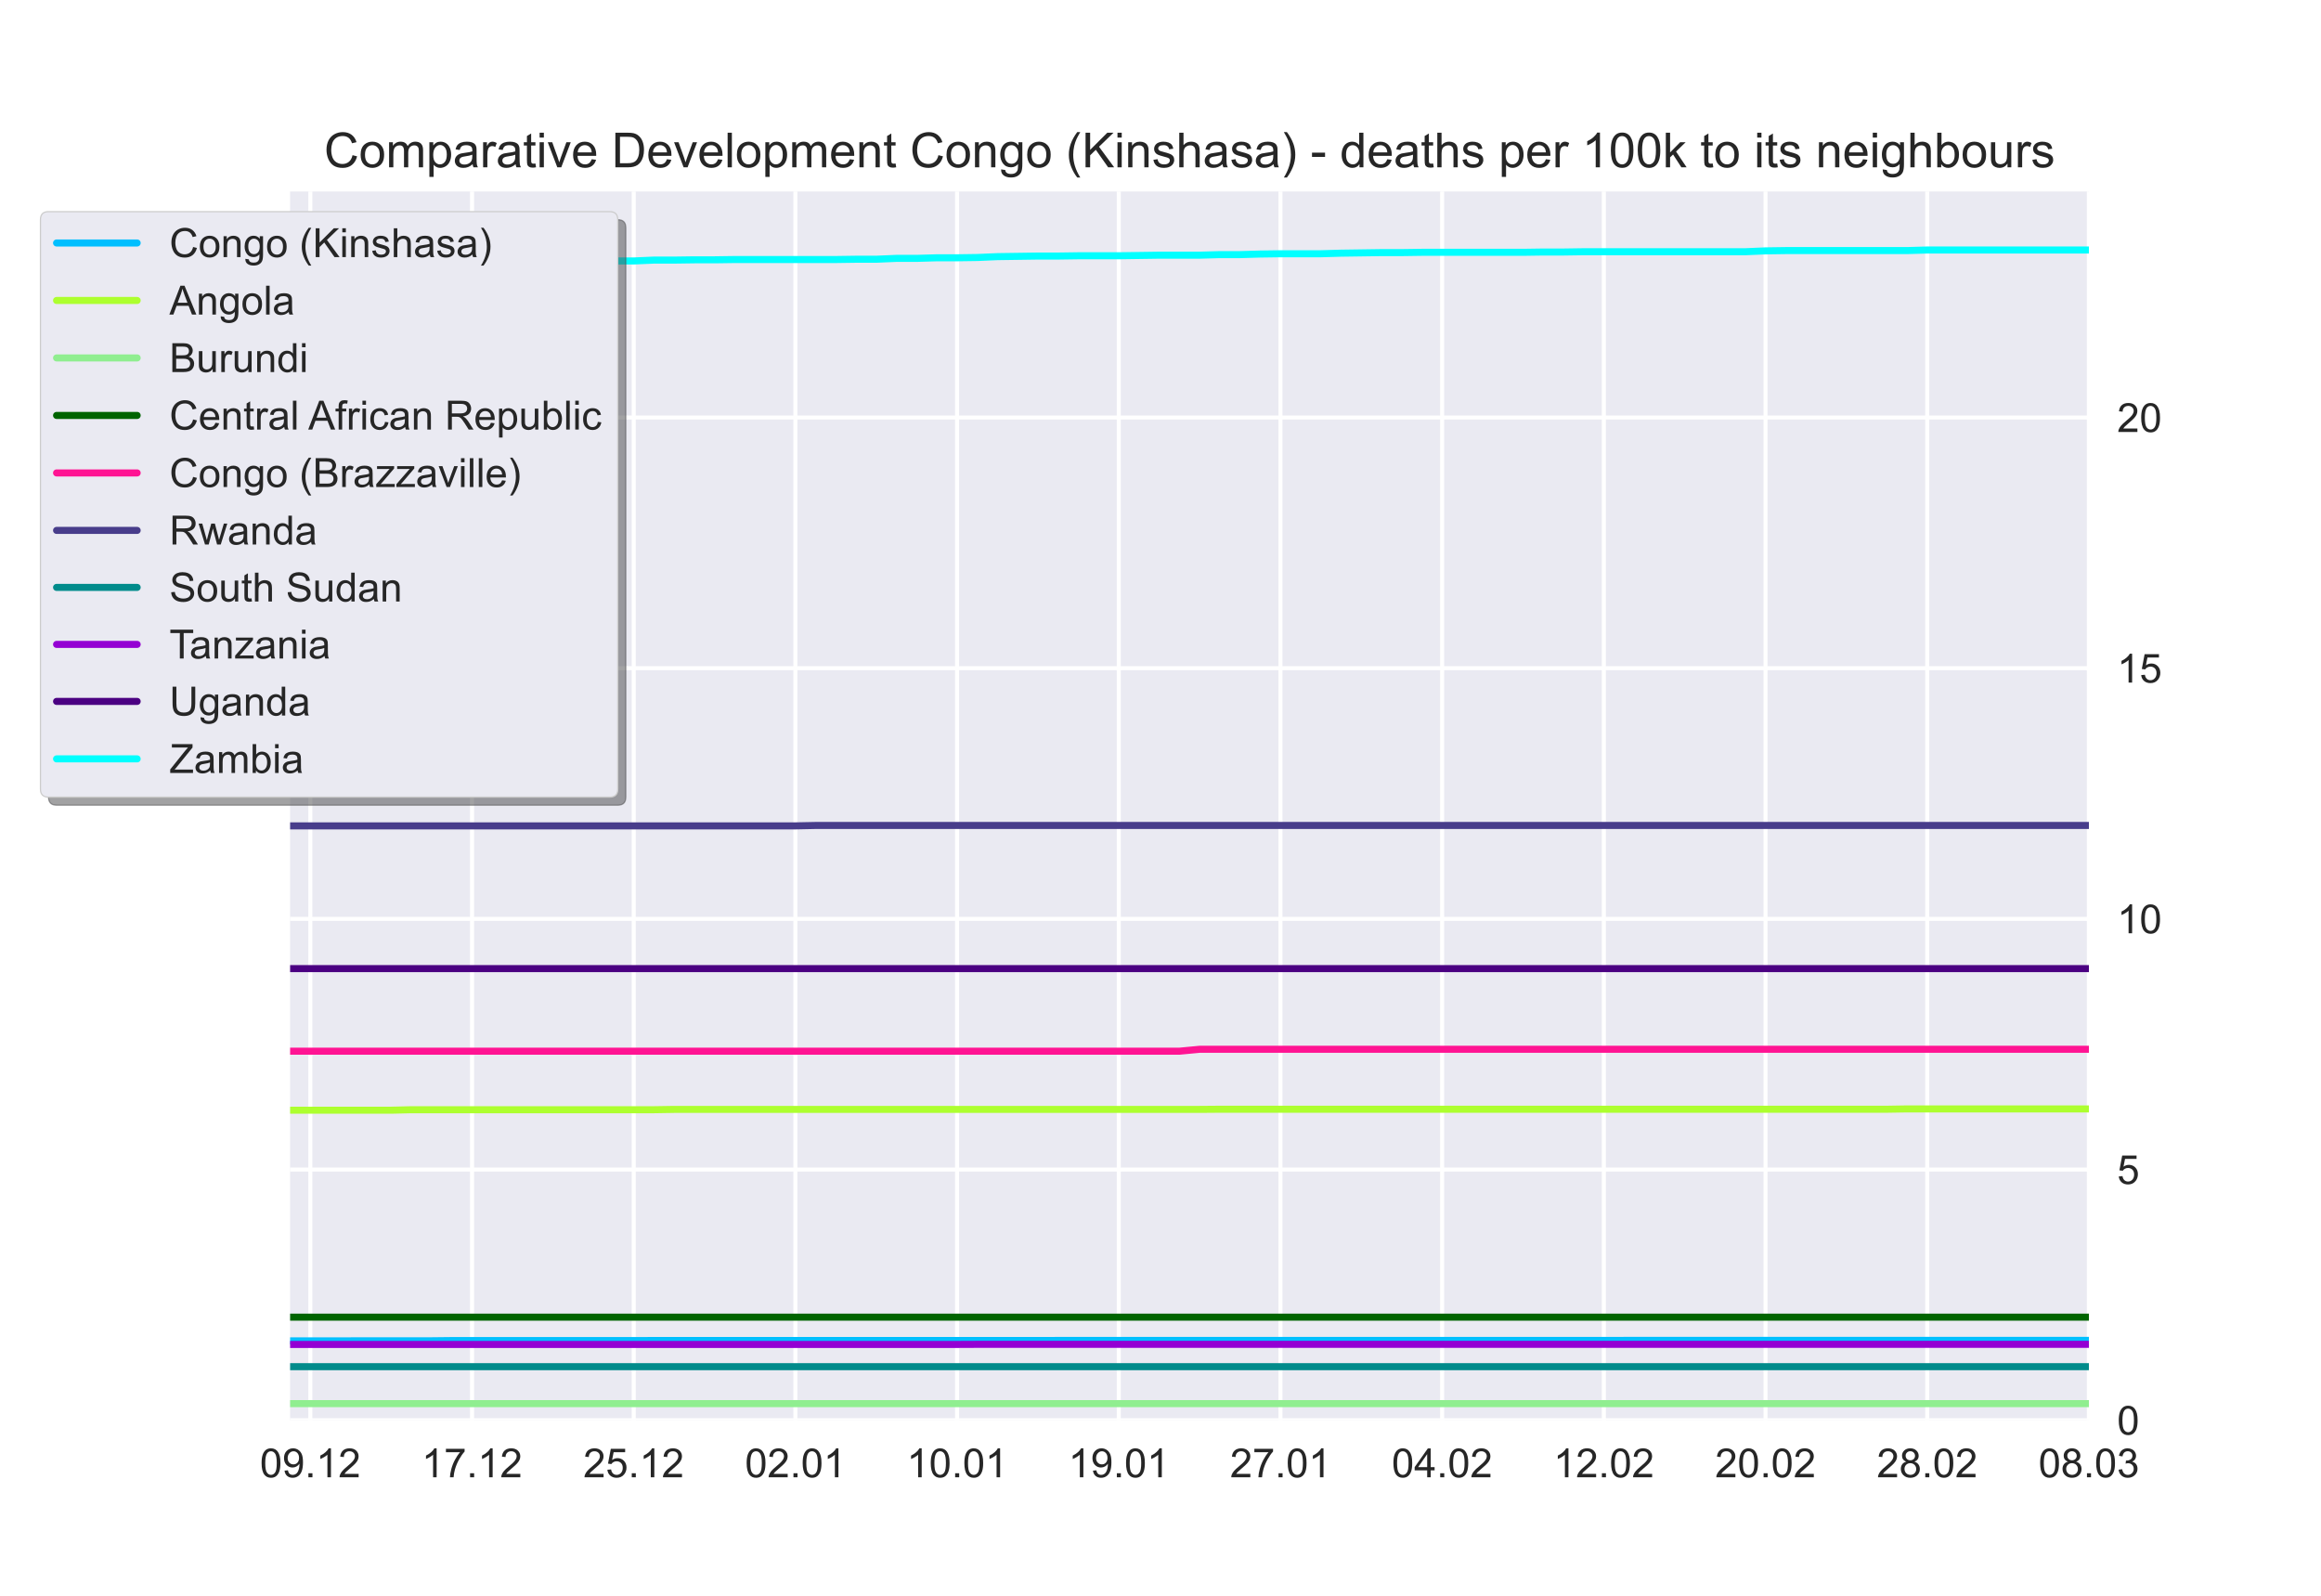 <?xml version="1.0" encoding="utf-8" standalone="no"?>
<!DOCTYPE svg PUBLIC "-//W3C//DTD SVG 1.1//EN"
  "http://www.w3.org/Graphics/SVG/1.1/DTD/svg11.dtd">
<!-- Created with matplotlib (https://matplotlib.org/) -->
<svg height="396pt" version="1.1" viewBox="0 0 576 396" width="576pt" xmlns="http://www.w3.org/2000/svg" xmlns:xlink="http://www.w3.org/1999/xlink">
 <defs>
  <style type="text/css">*{stroke-linecap:butt;stroke-linejoin:round;}</style>
 </defs>
 <g id="figure_1">
  <g id="patch_1">
   <path d="M 0 396 
L 576 396 
L 576 0 
L 0 0 
z
" style="fill:#ffffff;"/>
  </g>
  <g id="axes_1">
   <g id="patch_2">
    <path d="M 72 352.44 
L 518.4 352.44 
L 518.4 47.52 
L 72 47.52 
z
" style="fill:#eaeaf2;"/>
   </g>
   <g id="matplotlib.axis_1">
    <g id="xtick_1">
     <g id="line2d_1">
      <path clip-path="url(#pdec9699b29)" d="M 77.016 352.44 
L 77.016 47.52 
" style="fill:none;stroke:#ffffff;stroke-linecap:round;"/>
     </g>
     <g id="line2d_2"/>
     <g id="text_1">
      <!-- 09.12 -->
      <g style="fill:#262626;" transform="translate(64.505 366.598)scale(0.1 -0.1)">
       <defs>
        <path d="M 4.156 35.297 
Q 4.156 48 6.766 55.734 
Q 9.375 63.484 14.516 67.672 
Q 19.672 71.875 27.484 71.875 
Q 33.25 71.875 37.594 69.547 
Q 41.938 67.234 44.766 62.859 
Q 47.609 58.5 49.219 52.219 
Q 50.828 45.953 50.828 35.297 
Q 50.828 22.703 48.234 14.969 
Q 45.656 7.234 40.5 3 
Q 35.359 -1.219 27.484 -1.219 
Q 17.141 -1.219 11.234 6.203 
Q 4.156 15.141 4.156 35.297 
z
M 13.188 35.297 
Q 13.188 17.672 17.312 11.828 
Q 21.438 6 27.484 6 
Q 33.547 6 37.672 11.859 
Q 41.797 17.719 41.797 35.297 
Q 41.797 52.984 37.672 58.781 
Q 33.547 64.594 27.391 64.594 
Q 21.344 64.594 17.719 59.469 
Q 13.188 52.938 13.188 35.297 
z
" id="ArialMT-48"/>
        <path d="M 5.469 16.547 
L 13.922 17.328 
Q 14.984 11.375 18.016 8.688 
Q 21.047 6 25.781 6 
Q 29.828 6 32.875 7.859 
Q 35.938 9.719 37.891 12.812 
Q 39.844 15.922 41.156 21.188 
Q 42.484 26.469 42.484 31.938 
Q 42.484 32.516 42.438 33.688 
Q 39.797 29.5 35.234 26.875 
Q 30.672 24.266 25.344 24.266 
Q 16.453 24.266 10.297 30.703 
Q 4.156 37.156 4.156 47.703 
Q 4.156 58.594 10.578 65.234 
Q 17 71.875 26.656 71.875 
Q 33.641 71.875 39.422 68.109 
Q 45.219 64.359 48.219 57.391 
Q 51.219 50.438 51.219 37.25 
Q 51.219 23.531 48.234 15.406 
Q 45.266 7.281 39.375 3.031 
Q 33.5 -1.219 25.594 -1.219 
Q 17.188 -1.219 11.859 3.438 
Q 6.547 8.109 5.469 16.547 
z
M 41.453 48.141 
Q 41.453 55.719 37.422 60.156 
Q 33.406 64.594 27.734 64.594 
Q 21.875 64.594 17.531 59.812 
Q 13.188 55.031 13.188 47.406 
Q 13.188 40.578 17.312 36.297 
Q 21.438 32.031 27.484 32.031 
Q 33.594 32.031 37.516 36.297 
Q 41.453 40.578 41.453 48.141 
z
" id="ArialMT-57"/>
        <path d="M 9.078 0 
L 9.078 10.016 
L 19.094 10.016 
L 19.094 0 
z
" id="ArialMT-46"/>
        <path d="M 37.25 0 
L 28.469 0 
L 28.469 56 
Q 25.297 52.984 20.141 49.953 
Q 14.984 46.922 10.891 45.406 
L 10.891 53.906 
Q 18.266 57.375 23.781 62.297 
Q 29.297 67.234 31.594 71.875 
L 37.25 71.875 
z
" id="ArialMT-49"/>
        <path d="M 50.344 8.453 
L 50.344 0 
L 3.031 0 
Q 2.938 3.172 4.047 6.109 
Q 5.859 10.938 9.828 15.625 
Q 13.812 20.312 21.344 26.469 
Q 33.016 36.031 37.109 41.625 
Q 41.219 47.219 41.219 52.203 
Q 41.219 57.422 37.469 61 
Q 33.734 64.594 27.734 64.594 
Q 21.391 64.594 17.578 60.781 
Q 13.766 56.984 13.719 50.25 
L 4.688 51.172 
Q 5.609 61.281 11.656 66.578 
Q 17.719 71.875 27.938 71.875 
Q 38.234 71.875 44.234 66.156 
Q 50.25 60.453 50.25 52 
Q 50.25 47.703 48.484 43.547 
Q 46.734 39.406 42.656 34.812 
Q 38.578 30.219 29.109 22.219 
Q 21.188 15.578 18.938 13.203 
Q 16.703 10.844 15.234 8.453 
z
" id="ArialMT-50"/>
       </defs>
       <use xlink:href="#ArialMT-48"/>
       <use x="55.615" xlink:href="#ArialMT-57"/>
       <use x="111.23" xlink:href="#ArialMT-46"/>
       <use x="139.014" xlink:href="#ArialMT-49"/>
       <use x="194.629" xlink:href="#ArialMT-50"/>
      </g>
     </g>
    </g>
    <g id="xtick_2">
     <g id="line2d_3">
      <path clip-path="url(#pdec9699b29)" d="M 117.142 352.44 
L 117.142 47.52 
" style="fill:none;stroke:#ffffff;stroke-linecap:round;"/>
     </g>
     <g id="line2d_4"/>
     <g id="text_2">
      <!-- 17.12 -->
      <g style="fill:#262626;" transform="translate(104.631 366.598)scale(0.1 -0.1)">
       <defs>
        <path d="M 4.734 62.203 
L 4.734 70.656 
L 51.078 70.656 
L 51.078 63.812 
Q 44.234 56.547 37.516 44.484 
Q 30.812 32.422 27.156 19.672 
Q 24.516 10.688 23.781 0 
L 14.75 0 
Q 14.891 8.453 18.062 20.406 
Q 21.234 32.375 27.172 43.484 
Q 33.109 54.594 39.797 62.203 
z
" id="ArialMT-55"/>
       </defs>
       <use xlink:href="#ArialMT-49"/>
       <use x="55.615" xlink:href="#ArialMT-55"/>
       <use x="111.23" xlink:href="#ArialMT-46"/>
       <use x="139.014" xlink:href="#ArialMT-49"/>
       <use x="194.629" xlink:href="#ArialMT-50"/>
      </g>
     </g>
    </g>
    <g id="xtick_3">
     <g id="line2d_5">
      <path clip-path="url(#pdec9699b29)" d="M 157.267 352.44 
L 157.267 47.52 
" style="fill:none;stroke:#ffffff;stroke-linecap:round;"/>
     </g>
     <g id="line2d_6"/>
     <g id="text_3">
      <!-- 25.12 -->
      <g style="fill:#262626;" transform="translate(144.756 366.598)scale(0.1 -0.1)">
       <defs>
        <path d="M 4.156 18.75 
L 13.375 19.531 
Q 14.406 12.797 18.141 9.391 
Q 21.875 6 27.156 6 
Q 33.5 6 37.891 10.781 
Q 42.281 15.578 42.281 23.484 
Q 42.281 31 38.062 35.344 
Q 33.844 39.703 27 39.703 
Q 22.75 39.703 19.328 37.766 
Q 15.922 35.844 13.969 32.766 
L 5.719 33.844 
L 12.641 70.609 
L 48.25 70.609 
L 48.25 62.203 
L 19.672 62.203 
L 15.828 42.969 
Q 22.266 47.469 29.344 47.469 
Q 38.719 47.469 45.156 40.969 
Q 51.609 34.469 51.609 24.266 
Q 51.609 14.547 45.953 7.469 
Q 39.062 -1.219 27.156 -1.219 
Q 17.391 -1.219 11.203 4.25 
Q 5.031 9.719 4.156 18.75 
z
" id="ArialMT-53"/>
       </defs>
       <use xlink:href="#ArialMT-50"/>
       <use x="55.615" xlink:href="#ArialMT-53"/>
       <use x="111.23" xlink:href="#ArialMT-46"/>
       <use x="139.014" xlink:href="#ArialMT-49"/>
       <use x="194.629" xlink:href="#ArialMT-50"/>
      </g>
     </g>
    </g>
    <g id="xtick_4">
     <g id="line2d_7">
      <path clip-path="url(#pdec9699b29)" d="M 197.393 352.44 
L 197.393 47.52 
" style="fill:none;stroke:#ffffff;stroke-linecap:round;"/>
     </g>
     <g id="line2d_8"/>
     <g id="text_4">
      <!-- 02.01 -->
      <g style="fill:#262626;" transform="translate(184.882 366.598)scale(0.1 -0.1)">
       <use xlink:href="#ArialMT-48"/>
       <use x="55.615" xlink:href="#ArialMT-50"/>
       <use x="111.23" xlink:href="#ArialMT-46"/>
       <use x="139.014" xlink:href="#ArialMT-48"/>
       <use x="194.629" xlink:href="#ArialMT-49"/>
      </g>
     </g>
    </g>
    <g id="xtick_5">
     <g id="line2d_9">
      <path clip-path="url(#pdec9699b29)" d="M 237.519 352.44 
L 237.519 47.52 
" style="fill:none;stroke:#ffffff;stroke-linecap:round;"/>
     </g>
     <g id="line2d_10"/>
     <g id="text_5">
      <!-- 10.01 -->
      <g style="fill:#262626;" transform="translate(225.008 366.598)scale(0.1 -0.1)">
       <use xlink:href="#ArialMT-49"/>
       <use x="55.615" xlink:href="#ArialMT-48"/>
       <use x="111.23" xlink:href="#ArialMT-46"/>
       <use x="139.014" xlink:href="#ArialMT-48"/>
       <use x="194.629" xlink:href="#ArialMT-49"/>
      </g>
     </g>
    </g>
    <g id="xtick_6">
     <g id="line2d_11">
      <path clip-path="url(#pdec9699b29)" d="M 277.645 352.44 
L 277.645 47.52 
" style="fill:none;stroke:#ffffff;stroke-linecap:round;"/>
     </g>
     <g id="line2d_12"/>
     <g id="text_6">
      <!-- 19.01 -->
      <g style="fill:#262626;" transform="translate(265.134 366.598)scale(0.1 -0.1)">
       <use xlink:href="#ArialMT-49"/>
       <use x="55.615" xlink:href="#ArialMT-57"/>
       <use x="111.23" xlink:href="#ArialMT-46"/>
       <use x="139.014" xlink:href="#ArialMT-48"/>
       <use x="194.629" xlink:href="#ArialMT-49"/>
      </g>
     </g>
    </g>
    <g id="xtick_7">
     <g id="line2d_13">
      <path clip-path="url(#pdec9699b29)" d="M 317.771 352.44 
L 317.771 47.52 
" style="fill:none;stroke:#ffffff;stroke-linecap:round;"/>
     </g>
     <g id="line2d_14"/>
     <g id="text_7">
      <!-- 27.01 -->
      <g style="fill:#262626;" transform="translate(305.26 366.598)scale(0.1 -0.1)">
       <use xlink:href="#ArialMT-50"/>
       <use x="55.615" xlink:href="#ArialMT-55"/>
       <use x="111.23" xlink:href="#ArialMT-46"/>
       <use x="139.014" xlink:href="#ArialMT-48"/>
       <use x="194.629" xlink:href="#ArialMT-49"/>
      </g>
     </g>
    </g>
    <g id="xtick_8">
     <g id="line2d_15">
      <path clip-path="url(#pdec9699b29)" d="M 357.897 352.44 
L 357.897 47.52 
" style="fill:none;stroke:#ffffff;stroke-linecap:round;"/>
     </g>
     <g id="line2d_16"/>
     <g id="text_8">
      <!-- 04.02 -->
      <g style="fill:#262626;" transform="translate(345.386 366.598)scale(0.1 -0.1)">
       <defs>
        <path d="M 32.328 0 
L 32.328 17.141 
L 1.266 17.141 
L 1.266 25.203 
L 33.938 71.578 
L 41.109 71.578 
L 41.109 25.203 
L 50.781 25.203 
L 50.781 17.141 
L 41.109 17.141 
L 41.109 0 
z
M 32.328 25.203 
L 32.328 57.469 
L 9.906 25.203 
z
" id="ArialMT-52"/>
       </defs>
       <use xlink:href="#ArialMT-48"/>
       <use x="55.615" xlink:href="#ArialMT-52"/>
       <use x="111.23" xlink:href="#ArialMT-46"/>
       <use x="139.014" xlink:href="#ArialMT-48"/>
       <use x="194.629" xlink:href="#ArialMT-50"/>
      </g>
     </g>
    </g>
    <g id="xtick_9">
     <g id="line2d_17">
      <path clip-path="url(#pdec9699b29)" d="M 398.022 352.44 
L 398.022 47.52 
" style="fill:none;stroke:#ffffff;stroke-linecap:round;"/>
     </g>
     <g id="line2d_18"/>
     <g id="text_9">
      <!-- 12.02 -->
      <g style="fill:#262626;" transform="translate(385.512 366.598)scale(0.1 -0.1)">
       <use xlink:href="#ArialMT-49"/>
       <use x="55.615" xlink:href="#ArialMT-50"/>
       <use x="111.23" xlink:href="#ArialMT-46"/>
       <use x="139.014" xlink:href="#ArialMT-48"/>
       <use x="194.629" xlink:href="#ArialMT-50"/>
      </g>
     </g>
    </g>
    <g id="xtick_10">
     <g id="line2d_19">
      <path clip-path="url(#pdec9699b29)" d="M 438.148 352.44 
L 438.148 47.52 
" style="fill:none;stroke:#ffffff;stroke-linecap:round;"/>
     </g>
     <g id="line2d_20"/>
     <g id="text_10">
      <!-- 20.02 -->
      <g style="fill:#262626;" transform="translate(425.637 366.598)scale(0.1 -0.1)">
       <use xlink:href="#ArialMT-50"/>
       <use x="55.615" xlink:href="#ArialMT-48"/>
       <use x="111.23" xlink:href="#ArialMT-46"/>
       <use x="139.014" xlink:href="#ArialMT-48"/>
       <use x="194.629" xlink:href="#ArialMT-50"/>
      </g>
     </g>
    </g>
    <g id="xtick_11">
     <g id="line2d_21">
      <path clip-path="url(#pdec9699b29)" d="M 478.274 352.44 
L 478.274 47.52 
" style="fill:none;stroke:#ffffff;stroke-linecap:round;"/>
     </g>
     <g id="line2d_22"/>
     <g id="text_11">
      <!-- 28.02 -->
      <g style="fill:#262626;" transform="translate(465.763 366.598)scale(0.1 -0.1)">
       <defs>
        <path d="M 17.672 38.812 
Q 12.203 40.828 9.562 44.531 
Q 6.938 48.25 6.938 53.422 
Q 6.938 61.234 12.547 66.547 
Q 18.172 71.875 27.484 71.875 
Q 36.859 71.875 42.578 66.422 
Q 48.297 60.984 48.297 53.172 
Q 48.297 48.188 45.672 44.5 
Q 43.062 40.828 37.75 38.812 
Q 44.344 36.672 47.781 31.875 
Q 51.219 27.094 51.219 20.453 
Q 51.219 11.281 44.719 5.031 
Q 38.234 -1.219 27.641 -1.219 
Q 17.047 -1.219 10.547 5.047 
Q 4.047 11.328 4.047 20.703 
Q 4.047 27.688 7.594 32.391 
Q 11.141 37.109 17.672 38.812 
z
M 15.922 53.719 
Q 15.922 48.641 19.188 45.406 
Q 22.469 42.188 27.688 42.188 
Q 32.766 42.188 36.016 45.375 
Q 39.266 48.578 39.266 53.219 
Q 39.266 58.062 35.906 61.359 
Q 32.562 64.656 27.594 64.656 
Q 22.562 64.656 19.234 61.422 
Q 15.922 58.203 15.922 53.719 
z
M 13.094 20.656 
Q 13.094 16.891 14.875 13.375 
Q 16.656 9.859 20.172 7.922 
Q 23.688 6 27.734 6 
Q 34.031 6 38.125 10.047 
Q 42.234 14.109 42.234 20.359 
Q 42.234 26.703 38.016 30.859 
Q 33.797 35.016 27.438 35.016 
Q 21.234 35.016 17.156 30.906 
Q 13.094 26.812 13.094 20.656 
z
" id="ArialMT-56"/>
       </defs>
       <use xlink:href="#ArialMT-50"/>
       <use x="55.615" xlink:href="#ArialMT-56"/>
       <use x="111.23" xlink:href="#ArialMT-46"/>
       <use x="139.014" xlink:href="#ArialMT-48"/>
       <use x="194.629" xlink:href="#ArialMT-50"/>
      </g>
     </g>
    </g>
    <g id="xtick_12">
     <g id="line2d_23">
      <path clip-path="url(#pdec9699b29)" d="M 518.4 352.44 
L 518.4 47.52 
" style="fill:none;stroke:#ffffff;stroke-linecap:round;"/>
     </g>
     <g id="line2d_24"/>
     <g id="text_12">
      <!-- 08.03 -->
      <g style="fill:#262626;" transform="translate(505.889 366.598)scale(0.1 -0.1)">
       <defs>
        <path d="M 4.203 18.891 
L 12.984 20.062 
Q 14.5 12.594 18.141 9.297 
Q 21.781 6 27 6 
Q 33.203 6 37.469 10.297 
Q 41.75 14.594 41.75 20.953 
Q 41.75 27 37.797 30.922 
Q 33.844 34.859 27.734 34.859 
Q 25.25 34.859 21.531 33.891 
L 22.516 41.609 
Q 23.391 41.5 23.922 41.5 
Q 29.547 41.5 34.031 44.422 
Q 38.531 47.359 38.531 53.469 
Q 38.531 58.297 35.25 61.469 
Q 31.984 64.656 26.812 64.656 
Q 21.688 64.656 18.266 61.422 
Q 14.844 58.203 13.875 51.766 
L 5.078 53.328 
Q 6.688 62.156 12.391 67.016 
Q 18.109 71.875 26.609 71.875 
Q 32.469 71.875 37.391 69.359 
Q 42.328 66.844 44.938 62.5 
Q 47.562 58.156 47.562 53.266 
Q 47.562 48.641 45.062 44.828 
Q 42.578 41.016 37.703 38.766 
Q 44.047 37.312 47.562 32.688 
Q 51.078 28.078 51.078 21.141 
Q 51.078 11.766 44.234 5.25 
Q 37.406 -1.266 26.953 -1.266 
Q 17.531 -1.266 11.297 4.344 
Q 5.078 9.969 4.203 18.891 
z
" id="ArialMT-51"/>
       </defs>
       <use xlink:href="#ArialMT-48"/>
       <use x="55.615" xlink:href="#ArialMT-56"/>
       <use x="111.23" xlink:href="#ArialMT-46"/>
       <use x="139.014" xlink:href="#ArialMT-48"/>
       <use x="194.629" xlink:href="#ArialMT-51"/>
      </g>
     </g>
    </g>
   </g>
   <g id="matplotlib.axis_2">
    <g id="ytick_1">
     <g id="line2d_25">
      <path clip-path="url(#pdec9699b29)" d="M 72 352.44 
L 518.4 352.44 
" style="fill:none;stroke:#ffffff;stroke-linecap:round;"/>
     </g>
     <g id="line2d_26"/>
     <g id="text_13">
      <!-- 0 -->
      <g style="fill:#262626;" transform="translate(525.4 356.019)scale(0.1 -0.1)">
       <use xlink:href="#ArialMT-48"/>
      </g>
     </g>
    </g>
    <g id="ytick_2">
     <g id="line2d_27">
      <path clip-path="url(#pdec9699b29)" d="M 72 290.233 
L 518.4 290.233 
" style="fill:none;stroke:#ffffff;stroke-linecap:round;"/>
     </g>
     <g id="line2d_28"/>
     <g id="text_14">
      <!-- 5 -->
      <g style="fill:#262626;" transform="translate(525.4 293.812)scale(0.1 -0.1)">
       <use xlink:href="#ArialMT-53"/>
      </g>
     </g>
    </g>
    <g id="ytick_3">
     <g id="line2d_29">
      <path clip-path="url(#pdec9699b29)" d="M 72 228.025 
L 518.4 228.025 
" style="fill:none;stroke:#ffffff;stroke-linecap:round;"/>
     </g>
     <g id="line2d_30"/>
     <g id="text_15">
      <!-- 10 -->
      <g style="fill:#262626;" transform="translate(525.4 231.604)scale(0.1 -0.1)">
       <use xlink:href="#ArialMT-49"/>
       <use x="55.615" xlink:href="#ArialMT-48"/>
      </g>
     </g>
    </g>
    <g id="ytick_4">
     <g id="line2d_31">
      <path clip-path="url(#pdec9699b29)" d="M 72 165.818 
L 518.4 165.818 
" style="fill:none;stroke:#ffffff;stroke-linecap:round;"/>
     </g>
     <g id="line2d_32"/>
     <g id="text_16">
      <!-- 15 -->
      <g style="fill:#262626;" transform="translate(525.4 169.397)scale(0.1 -0.1)">
       <use xlink:href="#ArialMT-49"/>
       <use x="55.615" xlink:href="#ArialMT-53"/>
      </g>
     </g>
    </g>
    <g id="ytick_5">
     <g id="line2d_33">
      <path clip-path="url(#pdec9699b29)" d="M 72 103.611 
L 518.4 103.611 
" style="fill:none;stroke:#ffffff;stroke-linecap:round;"/>
     </g>
     <g id="line2d_34"/>
     <g id="text_17">
      <!-- 20 -->
      <g style="fill:#262626;" transform="translate(525.4 107.19)scale(0.1 -0.1)">
       <use xlink:href="#ArialMT-50"/>
       <use x="55.615" xlink:href="#ArialMT-48"/>
      </g>
     </g>
    </g>
   </g>
   <g id="line2d_35">
    <path clip-path="url(#pdec9699b29)" d="M 72 332.735 
L 77.016 332.735 
L 82.031 332.735 
L 87.047 332.735 
L 92.063 332.722 
L 97.079 332.722 
L 102.094 332.722 
L 107.11 332.722 
L 112.126 332.668 
L 117.142 332.668 
L 122.157 332.668 
L 127.173 332.668 
L 132.189 332.668 
L 137.204 332.668 
L 142.22 332.668 
L 147.236 332.668 
L 152.252 332.668 
L 157.267 332.668 
L 162.283 332.654 
L 167.299 332.654 
L 172.315 332.654 
L 177.33 332.654 
L 182.346 332.654 
L 187.362 332.654 
L 192.378 332.654 
L 197.393 332.654 
L 202.409 332.654 
L 207.425 332.654 
L 212.44 332.654 
L 217.456 332.654 
L 222.472 332.654 
L 227.488 332.654 
L 232.503 332.654 
L 237.519 332.654 
L 242.535 332.654 
L 247.551 332.654 
L 252.566 332.654 
L 257.582 332.654 
L 262.598 332.641 
L 267.613 332.641 
L 272.629 332.641 
L 277.645 332.641 
L 282.661 332.641 
L 287.676 332.641 
L 292.692 332.641 
L 297.708 332.641 
L 302.724 332.641 
L 307.739 332.641 
L 312.755 332.641 
L 317.771 332.641 
L 322.787 332.641 
L 327.802 332.641 
L 332.818 332.641 
L 337.834 332.641 
L 342.849 332.641 
L 347.865 332.641 
L 352.881 332.641 
L 357.897 332.641 
L 362.912 332.641 
L 367.928 332.641 
L 372.944 332.641 
L 377.96 332.641 
L 382.975 332.641 
L 387.991 332.641 
L 393.007 332.641 
L 398.022 332.641 
L 403.038 332.627 
L 408.054 332.627 
L 413.07 332.627 
L 418.085 332.627 
L 423.101 332.627 
L 428.117 332.627 
L 433.133 332.627 
L 438.148 332.627 
L 443.164 332.627 
L 448.18 332.627 
L 453.196 332.627 
L 458.211 332.627 
L 463.227 332.627 
L 468.243 332.627 
L 473.258 332.627 
L 478.274 332.627 
L 483.29 332.627 
L 488.306 332.627 
L 493.321 332.627 
L 498.337 332.627 
L 503.353 332.627 
L 508.369 332.627 
L 513.384 332.627 
L 518.4 332.627 
" style="fill:none;stroke:#00bfff;stroke-linecap:round;stroke-width:1.75;"/>
   </g>
   <g id="line2d_36">
    <path clip-path="url(#pdec9699b29)" d="M 72 275.505 
L 77.016 275.505 
L 82.031 275.505 
L 87.047 275.505 
L 92.063 275.505 
L 97.079 275.505 
L 102.094 275.385 
L 107.11 275.385 
L 112.126 275.385 
L 117.142 275.385 
L 122.157 275.385 
L 127.173 275.385 
L 132.189 275.385 
L 137.204 275.385 
L 142.22 275.385 
L 147.236 275.385 
L 152.252 275.385 
L 157.267 275.385 
L 162.283 275.385 
L 167.299 275.305 
L 172.315 275.305 
L 177.33 275.305 
L 182.346 275.305 
L 187.362 275.305 
L 192.378 275.305 
L 197.393 275.305 
L 202.409 275.305 
L 207.425 275.305 
L 212.44 275.305 
L 217.456 275.305 
L 222.472 275.305 
L 227.488 275.305 
L 232.503 275.305 
L 237.519 275.305 
L 242.535 275.305 
L 247.551 275.305 
L 252.566 275.305 
L 257.582 275.305 
L 262.598 275.305 
L 267.613 275.305 
L 272.629 275.305 
L 277.645 275.305 
L 282.661 275.305 
L 287.676 275.305 
L 292.692 275.305 
L 297.708 275.305 
L 302.724 275.265 
L 307.739 275.265 
L 312.755 275.265 
L 317.771 275.265 
L 322.787 275.265 
L 327.802 275.265 
L 332.818 275.265 
L 337.834 275.265 
L 342.849 275.265 
L 347.865 275.265 
L 352.881 275.265 
L 357.897 275.265 
L 362.912 275.265 
L 367.928 275.265 
L 372.944 275.265 
L 377.96 275.265 
L 382.975 275.265 
L 387.991 275.265 
L 393.007 275.265 
L 398.022 275.265 
L 403.038 275.265 
L 408.054 275.265 
L 413.07 275.265 
L 418.085 275.265 
L 423.101 275.265 
L 428.117 275.265 
L 433.133 275.265 
L 438.148 275.265 
L 443.164 275.265 
L 448.18 275.265 
L 453.196 275.265 
L 458.211 275.265 
L 463.227 275.265 
L 468.243 275.265 
L 473.258 275.185 
L 478.274 275.185 
L 483.29 275.185 
L 488.306 275.185 
L 493.321 275.185 
L 498.337 275.185 
L 503.353 275.185 
L 508.369 275.185 
L 513.384 275.185 
L 518.4 275.185 
" style="fill:none;stroke:#adff2f;stroke-linecap:round;stroke-width:1.75;"/>
   </g>
   <g id="line2d_37">
    <path clip-path="url(#pdec9699b29)" d="M 72 348.318 
L 77.016 348.318 
L 82.031 348.318 
L 87.047 348.318 
L 92.063 348.318 
L 97.079 348.318 
L 102.094 348.318 
L 107.11 348.318 
L 112.126 348.318 
L 117.142 348.318 
L 122.157 348.318 
L 127.173 348.318 
L 132.189 348.318 
L 137.204 348.318 
L 142.22 348.318 
L 147.236 348.318 
L 152.252 348.318 
L 157.267 348.318 
L 162.283 348.318 
L 167.299 348.318 
L 172.315 348.318 
L 177.33 348.318 
L 182.346 348.318 
L 187.362 348.318 
L 192.378 348.318 
L 197.393 348.318 
L 202.409 348.318 
L 207.425 348.318 
L 212.44 348.318 
L 217.456 348.318 
L 222.472 348.318 
L 227.488 348.318 
L 232.503 348.318 
L 237.519 348.318 
L 242.535 348.318 
L 247.551 348.318 
L 252.566 348.318 
L 257.582 348.318 
L 262.598 348.318 
L 267.613 348.318 
L 272.629 348.318 
L 277.645 348.318 
L 282.661 348.318 
L 287.676 348.318 
L 292.692 348.318 
L 297.708 348.318 
L 302.724 348.318 
L 307.739 348.318 
L 312.755 348.318 
L 317.771 348.318 
L 322.787 348.318 
L 327.802 348.318 
L 332.818 348.318 
L 337.834 348.318 
L 342.849 348.318 
L 347.865 348.318 
L 352.881 348.318 
L 357.897 348.318 
L 362.912 348.318 
L 367.928 348.318 
L 372.944 348.318 
L 377.96 348.318 
L 382.975 348.318 
L 387.991 348.318 
L 393.007 348.318 
L 398.022 348.318 
L 403.038 348.318 
L 408.054 348.318 
L 413.07 348.318 
L 418.085 348.318 
L 423.101 348.318 
L 428.117 348.318 
L 433.133 348.318 
L 438.148 348.318 
L 443.164 348.318 
L 448.18 348.318 
L 453.196 348.318 
L 458.211 348.318 
L 463.227 348.318 
L 468.243 348.318 
L 473.258 348.318 
L 478.274 348.318 
L 483.29 348.318 
L 488.306 348.318 
L 493.321 348.318 
L 498.337 348.318 
L 503.353 348.318 
L 508.369 348.318 
L 513.384 348.318 
L 518.4 348.318 
" style="fill:none;stroke:#90ee90;stroke-linecap:round;stroke-width:1.75;"/>
   </g>
   <g id="line2d_38">
    <path clip-path="url(#pdec9699b29)" d="M 72 326.86 
L 77.016 326.86 
L 82.031 326.86 
L 87.047 326.86 
L 92.063 326.86 
L 97.079 326.86 
L 102.094 326.86 
L 107.11 326.86 
L 112.126 326.86 
L 117.142 326.86 
L 122.157 326.86 
L 127.173 326.86 
L 132.189 326.86 
L 137.204 326.86 
L 142.22 326.86 
L 147.236 326.86 
L 152.252 326.86 
L 157.267 326.86 
L 162.283 326.86 
L 167.299 326.86 
L 172.315 326.86 
L 177.33 326.86 
L 182.346 326.86 
L 187.362 326.86 
L 192.378 326.86 
L 197.393 326.86 
L 202.409 326.86 
L 207.425 326.86 
L 212.44 326.86 
L 217.456 326.86 
L 222.472 326.86 
L 227.488 326.86 
L 232.503 326.86 
L 237.519 326.86 
L 242.535 326.86 
L 247.551 326.86 
L 252.566 326.86 
L 257.582 326.86 
L 262.598 326.86 
L 267.613 326.86 
L 272.629 326.86 
L 277.645 326.86 
L 282.661 326.86 
L 287.676 326.86 
L 292.692 326.86 
L 297.708 326.86 
L 302.724 326.86 
L 307.739 326.86 
L 312.755 326.86 
L 317.771 326.86 
L 322.787 326.86 
L 327.802 326.86 
L 332.818 326.86 
L 337.834 326.86 
L 342.849 326.86 
L 347.865 326.86 
L 352.881 326.86 
L 357.897 326.86 
L 362.912 326.86 
L 367.928 326.86 
L 372.944 326.86 
L 377.96 326.86 
L 382.975 326.86 
L 387.991 326.86 
L 393.007 326.86 
L 398.022 326.86 
L 403.038 326.86 
L 408.054 326.86 
L 413.07 326.86 
L 418.085 326.86 
L 423.101 326.86 
L 428.117 326.86 
L 433.133 326.86 
L 438.148 326.86 
L 443.164 326.86 
L 448.18 326.86 
L 453.196 326.86 
L 458.211 326.86 
L 463.227 326.86 
L 468.243 326.86 
L 473.258 326.86 
L 478.274 326.86 
L 483.29 326.86 
L 488.306 326.86 
L 493.321 326.86 
L 498.337 326.86 
L 503.353 326.86 
L 508.369 326.86 
L 513.384 326.86 
L 518.4 326.86 
" style="fill:none;stroke:#006400;stroke-linecap:round;stroke-width:1.75;"/>
   </g>
   <g id="line2d_39">
    <path clip-path="url(#pdec9699b29)" d="M 72 260.861 
L 77.016 260.861 
L 82.031 260.861 
L 87.047 260.861 
L 92.063 260.861 
L 97.079 260.861 
L 102.094 260.861 
L 107.11 260.861 
L 112.126 260.861 
L 117.142 260.861 
L 122.157 260.861 
L 127.173 260.861 
L 132.189 260.861 
L 137.204 260.861 
L 142.22 260.861 
L 147.236 260.861 
L 152.252 260.861 
L 157.267 260.861 
L 162.283 260.861 
L 167.299 260.861 
L 172.315 260.861 
L 177.33 260.861 
L 182.346 260.861 
L 187.362 260.861 
L 192.378 260.861 
L 197.393 260.861 
L 202.409 260.861 
L 207.425 260.861 
L 212.44 260.861 
L 217.456 260.861 
L 222.472 260.861 
L 227.488 260.861 
L 232.503 260.861 
L 237.519 260.861 
L 242.535 260.861 
L 247.551 260.861 
L 252.566 260.861 
L 257.582 260.861 
L 262.598 260.861 
L 267.613 260.861 
L 272.629 260.861 
L 277.645 260.861 
L 282.661 260.861 
L 287.676 260.861 
L 292.692 260.861 
L 297.708 260.386 
L 302.724 260.386 
L 307.739 260.386 
L 312.755 260.386 
L 317.771 260.386 
L 322.787 260.386 
L 327.802 260.386 
L 332.818 260.386 
L 337.834 260.386 
L 342.849 260.386 
L 347.865 260.386 
L 352.881 260.386 
L 357.897 260.386 
L 362.912 260.386 
L 367.928 260.386 
L 372.944 260.386 
L 377.96 260.386 
L 382.975 260.386 
L 387.991 260.386 
L 393.007 260.386 
L 398.022 260.386 
L 403.038 260.386 
L 408.054 260.386 
L 413.07 260.386 
L 418.085 260.386 
L 423.101 260.386 
L 428.117 260.386 
L 433.133 260.386 
L 438.148 260.386 
L 443.164 260.386 
L 448.18 260.386 
L 453.196 260.386 
L 458.211 260.386 
L 463.227 260.386 
L 468.243 260.386 
L 473.258 260.386 
L 478.274 260.386 
L 483.29 260.386 
L 488.306 260.386 
L 493.321 260.386 
L 498.337 260.386 
L 503.353 260.386 
L 508.369 260.386 
L 513.384 260.386 
L 518.4 260.386 
" style="fill:none;stroke:#ff1493;stroke-linecap:round;stroke-width:1.75;"/>
   </g>
   <g id="line2d_40">
    <path clip-path="url(#pdec9699b29)" d="M 72 204.945 
L 77.016 204.945 
L 82.031 204.945 
L 87.047 204.945 
L 92.063 204.945 
L 97.079 204.945 
L 102.094 204.945 
L 107.11 204.945 
L 112.126 204.945 
L 117.142 204.945 
L 122.157 204.945 
L 127.173 204.945 
L 132.189 204.945 
L 137.204 204.945 
L 142.22 204.945 
L 147.236 204.945 
L 152.252 204.945 
L 157.267 204.945 
L 162.283 204.945 
L 167.299 204.945 
L 172.315 204.945 
L 177.33 204.945 
L 182.346 204.945 
L 187.362 204.945 
L 192.378 204.945 
L 197.393 204.945 
L 202.409 204.844 
L 207.425 204.844 
L 212.44 204.844 
L 217.456 204.844 
L 222.472 204.844 
L 227.488 204.844 
L 232.503 204.844 
L 237.519 204.844 
L 242.535 204.844 
L 247.551 204.844 
L 252.566 204.844 
L 257.582 204.844 
L 262.598 204.844 
L 267.613 204.844 
L 272.629 204.844 
L 277.645 204.844 
L 282.661 204.844 
L 287.676 204.844 
L 292.692 204.844 
L 297.708 204.844 
L 302.724 204.844 
L 307.739 204.844 
L 312.755 204.844 
L 317.771 204.844 
L 322.787 204.844 
L 327.802 204.844 
L 332.818 204.844 
L 337.834 204.844 
L 342.849 204.844 
L 347.865 204.844 
L 352.881 204.844 
L 357.897 204.844 
L 362.912 204.844 
L 367.928 204.844 
L 372.944 204.844 
L 377.96 204.844 
L 382.975 204.844 
L 387.991 204.844 
L 393.007 204.844 
L 398.022 204.844 
L 403.038 204.844 
L 408.054 204.844 
L 413.07 204.844 
L 418.085 204.844 
L 423.101 204.844 
L 428.117 204.844 
L 433.133 204.844 
L 438.148 204.844 
L 443.164 204.844 
L 448.18 204.844 
L 453.196 204.844 
L 458.211 204.844 
L 463.227 204.844 
L 468.243 204.844 
L 473.258 204.844 
L 478.274 204.844 
L 483.29 204.844 
L 488.306 204.844 
L 493.321 204.844 
L 498.337 204.844 
L 503.353 204.844 
L 508.369 204.844 
L 513.384 204.844 
L 518.4 204.844 
" style="fill:none;stroke:#483d8b;stroke-linecap:round;stroke-width:1.75;"/>
   </g>
   <g id="line2d_41">
    <path clip-path="url(#pdec9699b29)" d="M 72 339.151 
L 77.016 339.151 
L 82.031 339.151 
L 87.047 339.151 
L 92.063 339.151 
L 97.079 339.151 
L 102.094 339.151 
L 107.11 339.151 
L 112.126 339.151 
L 117.142 339.151 
L 122.157 339.151 
L 127.173 339.151 
L 132.189 339.151 
L 137.204 339.151 
L 142.22 339.151 
L 147.236 339.151 
L 152.252 339.151 
L 157.267 339.151 
L 162.283 339.151 
L 167.299 339.151 
L 172.315 339.151 
L 177.33 339.151 
L 182.346 339.151 
L 187.362 339.151 
L 192.378 339.151 
L 197.393 339.151 
L 202.409 339.151 
L 207.425 339.151 
L 212.44 339.151 
L 217.456 339.151 
L 222.472 339.151 
L 227.488 339.151 
L 232.503 339.151 
L 237.519 339.151 
L 242.535 339.151 
L 247.551 339.151 
L 252.566 339.151 
L 257.582 339.151 
L 262.598 339.151 
L 267.613 339.151 
L 272.629 339.151 
L 277.645 339.151 
L 282.661 339.151 
L 287.676 339.151 
L 292.692 339.151 
L 297.708 339.151 
L 302.724 339.151 
L 307.739 339.151 
L 312.755 339.151 
L 317.771 339.151 
L 322.787 339.151 
L 327.802 339.151 
L 332.818 339.151 
L 337.834 339.151 
L 342.849 339.151 
L 347.865 339.151 
L 352.881 339.151 
L 357.897 339.151 
L 362.912 339.151 
L 367.928 339.151 
L 372.944 339.151 
L 377.96 339.151 
L 382.975 339.151 
L 387.991 339.151 
L 393.007 339.151 
L 398.022 339.151 
L 403.038 339.151 
L 408.054 339.151 
L 413.07 339.151 
L 418.085 339.151 
L 423.101 339.151 
L 428.117 339.151 
L 433.133 339.151 
L 438.148 339.151 
L 443.164 339.151 
L 448.18 339.151 
L 453.196 339.151 
L 458.211 339.151 
L 463.227 339.151 
L 468.243 339.151 
L 473.258 339.151 
L 478.274 339.151 
L 483.29 339.151 
L 488.306 339.151 
L 493.321 339.151 
L 498.337 339.151 
L 503.353 339.151 
L 508.369 339.151 
L 513.384 339.151 
L 518.4 339.151 
" style="fill:none;stroke:#008b8b;stroke-linecap:round;stroke-width:1.75;"/>
   </g>
   <g id="line2d_42">
    <path clip-path="url(#pdec9699b29)" d="M 72 333.63 
L 77.016 333.63 
L 82.031 333.63 
L 87.047 333.63 
L 92.063 333.63 
L 97.079 333.63 
L 102.094 333.63 
L 107.11 333.63 
L 112.126 333.63 
L 117.142 333.63 
L 122.157 333.63 
L 127.173 333.63 
L 132.189 333.63 
L 137.204 333.63 
L 142.22 333.63 
L 147.236 333.63 
L 152.252 333.63 
L 157.267 333.63 
L 162.283 333.63 
L 167.299 333.63 
L 172.315 333.63 
L 177.33 333.63 
L 182.346 333.63 
L 187.362 333.63 
L 192.378 333.63 
L 197.393 333.63 
L 202.409 333.63 
L 207.425 333.63 
L 212.44 333.63 
L 217.456 333.63 
L 222.472 333.63 
L 227.488 333.63 
L 232.503 333.63 
L 237.519 333.63 
L 242.535 333.608 
L 247.551 333.608 
L 252.566 333.608 
L 257.582 333.608 
L 262.598 333.608 
L 267.613 333.608 
L 272.629 333.608 
L 277.645 333.608 
L 282.661 333.608 
L 287.676 333.608 
L 292.692 333.608 
L 297.708 333.608 
L 302.724 333.608 
L 307.739 333.608 
L 312.755 333.608 
L 317.771 333.608 
L 322.787 333.608 
L 327.802 333.608 
L 332.818 333.608 
L 337.834 333.608 
L 342.849 333.608 
L 347.865 333.608 
L 352.881 333.608 
L 357.897 333.608 
L 362.912 333.608 
L 367.928 333.608 
L 372.944 333.608 
L 377.96 333.608 
L 382.975 333.608 
L 387.991 333.608 
L 393.007 333.608 
L 398.022 333.608 
L 403.038 333.608 
L 408.054 333.608 
L 413.07 333.608 
L 418.085 333.608 
L 423.101 333.608 
L 428.117 333.608 
L 433.133 333.608 
L 438.148 333.608 
L 443.164 333.608 
L 448.18 333.608 
L 453.196 333.608 
L 458.211 333.608 
L 463.227 333.608 
L 468.243 333.608 
L 473.258 333.608 
L 478.274 333.608 
L 483.29 333.608 
L 488.306 333.608 
L 493.321 333.608 
L 498.337 333.608 
L 503.353 333.608 
L 508.369 333.608 
L 513.384 333.608 
L 518.4 333.608 
" style="fill:none;stroke:#9400d3;stroke-linecap:round;stroke-width:1.75;"/>
   </g>
   <g id="line2d_43">
    <path clip-path="url(#pdec9699b29)" d="M 72 240.374 
L 77.016 240.374 
L 82.031 240.374 
L 87.047 240.374 
L 92.063 240.374 
L 97.079 240.374 
L 102.094 240.374 
L 107.11 240.374 
L 112.126 240.374 
L 117.142 240.374 
L 122.157 240.374 
L 127.173 240.374 
L 132.189 240.374 
L 137.204 240.374 
L 142.22 240.374 
L 147.236 240.374 
L 152.252 240.374 
L 157.267 240.374 
L 162.283 240.374 
L 167.299 240.374 
L 172.315 240.374 
L 177.33 240.374 
L 182.346 240.374 
L 187.362 240.374 
L 192.378 240.374 
L 197.393 240.374 
L 202.409 240.374 
L 207.425 240.374 
L 212.44 240.374 
L 217.456 240.374 
L 222.472 240.374 
L 227.488 240.374 
L 232.503 240.374 
L 237.519 240.374 
L 242.535 240.374 
L 247.551 240.374 
L 252.566 240.374 
L 257.582 240.374 
L 262.598 240.374 
L 267.613 240.374 
L 272.629 240.374 
L 277.645 240.374 
L 282.661 240.374 
L 287.676 240.374 
L 292.692 240.374 
L 297.708 240.374 
L 302.724 240.374 
L 307.739 240.374 
L 312.755 240.374 
L 317.771 240.374 
L 322.787 240.374 
L 327.802 240.374 
L 332.818 240.374 
L 337.834 240.374 
L 342.849 240.374 
L 347.865 240.374 
L 352.881 240.374 
L 357.897 240.374 
L 362.912 240.374 
L 367.928 240.374 
L 372.944 240.374 
L 377.96 240.374 
L 382.975 240.374 
L 387.991 240.374 
L 393.007 240.374 
L 398.022 240.374 
L 403.038 240.374 
L 408.054 240.374 
L 413.07 240.374 
L 418.085 240.374 
L 423.101 240.374 
L 428.117 240.374 
L 433.133 240.374 
L 438.148 240.374 
L 443.164 240.374 
L 448.18 240.374 
L 453.196 240.374 
L 458.211 240.374 
L 463.227 240.374 
L 468.243 240.374 
L 473.258 240.374 
L 478.274 240.374 
L 483.29 240.374 
L 488.306 240.374 
L 493.321 240.374 
L 498.337 240.374 
L 503.353 240.374 
L 508.369 240.374 
L 513.384 240.374 
L 518.4 240.374 
" style="fill:none;stroke:#4b0082;stroke-linecap:round;stroke-width:1.75;"/>
   </g>
   <g id="line2d_44">
    <path clip-path="url(#pdec9699b29)" d="M 72 64.76 
L 77.016 64.76 
L 82.031 64.76 
L 87.047 64.76 
L 92.063 64.76 
L 97.079 64.76 
L 102.094 64.76 
L 107.11 64.76 
L 112.126 64.76 
L 117.142 64.76 
L 122.157 64.76 
L 127.173 64.76 
L 132.189 64.76 
L 137.204 64.76 
L 142.22 64.76 
L 147.236 64.76 
L 152.252 64.76 
L 157.267 64.76 
L 162.283 64.545 
L 167.299 64.545 
L 172.315 64.474 
L 177.33 64.474 
L 182.346 64.402 
L 187.362 64.402 
L 192.378 64.402 
L 197.393 64.402 
L 202.409 64.402 
L 207.425 64.402 
L 212.44 64.331 
L 217.456 64.331 
L 222.472 64.116 
L 227.488 64.116 
L 232.503 63.973 
L 237.519 63.973 
L 242.535 63.901 
L 247.551 63.686 
L 252.566 63.615 
L 257.582 63.543 
L 262.598 63.543 
L 267.613 63.472 
L 272.629 63.472 
L 277.645 63.472 
L 282.661 63.4 
L 287.676 63.328 
L 292.692 63.328 
L 297.708 63.328 
L 302.724 63.185 
L 307.739 63.185 
L 312.755 63.042 
L 317.771 62.971 
L 322.787 62.971 
L 327.802 62.971 
L 332.818 62.827 
L 337.834 62.756 
L 342.849 62.684 
L 347.865 62.684 
L 352.881 62.613 
L 357.897 62.613 
L 362.912 62.613 
L 367.928 62.613 
L 372.944 62.613 
L 377.96 62.613 
L 382.975 62.541 
L 387.991 62.541 
L 393.007 62.469 
L 398.022 62.469 
L 403.038 62.469 
L 408.054 62.469 
L 413.07 62.469 
L 418.085 62.469 
L 423.101 62.469 
L 428.117 62.469 
L 433.133 62.469 
L 438.148 62.255 
L 443.164 62.183 
L 448.18 62.183 
L 453.196 62.183 
L 458.211 62.183 
L 463.227 62.183 
L 468.243 62.183 
L 473.258 62.183 
L 478.274 62.04 
L 483.29 62.04 
L 488.306 62.04 
L 493.321 62.04 
L 498.337 62.04 
L 503.353 62.04 
L 508.369 62.04 
L 513.384 62.04 
L 518.4 62.04 
" style="fill:none;stroke:#00ffff;stroke-linecap:round;stroke-width:1.75;"/>
   </g>
   <g id="patch_3">
    <path d="M 72 352.44 
L 72 47.52 
" style="fill:none;"/>
   </g>
   <g id="patch_4">
    <path d="M 518.4 352.44 
L 518.4 47.52 
" style="fill:none;"/>
   </g>
   <g id="patch_5">
    <path d="M 72 352.44 
L 518.4 352.44 
" style="fill:none;"/>
   </g>
   <g id="patch_6">
    <path d="M 72 47.52 
L 518.4 47.52 
" style="fill:none;"/>
   </g>
   <g id="text_18">
    <!-- Comparative Development Congo (Kinshasa) - deaths per 100k to its neighbours -->
    <g style="fill:#262626;" transform="translate(80.431 41.52)scale(0.12 -0.12)">
     <defs>
      <path d="M 58.797 25.094 
L 68.266 22.703 
Q 65.281 11.031 57.547 4.906 
Q 49.812 -1.219 38.625 -1.219 
Q 27.047 -1.219 19.797 3.484 
Q 12.547 8.203 8.766 17.141 
Q 4.984 26.078 4.984 36.328 
Q 4.984 47.516 9.25 55.828 
Q 13.531 64.156 21.406 68.469 
Q 29.297 72.797 38.766 72.797 
Q 49.516 72.797 56.828 67.328 
Q 64.156 61.859 67.047 51.953 
L 57.719 49.75 
Q 55.219 57.562 50.484 61.125 
Q 45.75 64.703 38.578 64.703 
Q 30.328 64.703 24.781 60.734 
Q 19.234 56.781 16.984 50.109 
Q 14.75 43.453 14.75 36.375 
Q 14.75 27.25 17.406 20.438 
Q 20.062 13.625 25.672 10.25 
Q 31.297 6.891 37.844 6.891 
Q 45.797 6.891 51.312 11.469 
Q 56.844 16.062 58.797 25.094 
z
" id="ArialMT-67"/>
      <path d="M 3.328 25.922 
Q 3.328 40.328 11.328 47.266 
Q 18.016 53.031 27.641 53.031 
Q 38.328 53.031 45.109 46.016 
Q 51.906 39.016 51.906 26.656 
Q 51.906 16.656 48.906 10.906 
Q 45.906 5.172 40.156 2 
Q 34.422 -1.172 27.641 -1.172 
Q 16.75 -1.172 10.031 5.812 
Q 3.328 12.797 3.328 25.922 
z
M 12.359 25.922 
Q 12.359 15.969 16.703 11.016 
Q 21.047 6.062 27.641 6.062 
Q 34.188 6.062 38.531 11.031 
Q 42.875 16.016 42.875 26.219 
Q 42.875 35.844 38.5 40.797 
Q 34.125 45.75 27.641 45.75 
Q 21.047 45.75 16.703 40.812 
Q 12.359 35.891 12.359 25.922 
z
" id="ArialMT-111"/>
      <path d="M 6.594 0 
L 6.594 51.859 
L 14.453 51.859 
L 14.453 44.578 
Q 16.891 48.391 20.938 50.703 
Q 25 53.031 30.172 53.031 
Q 35.938 53.031 39.625 50.641 
Q 43.312 48.25 44.828 43.953 
Q 50.984 53.031 60.844 53.031 
Q 68.562 53.031 72.703 48.75 
Q 76.859 44.484 76.859 35.594 
L 76.859 0 
L 68.109 0 
L 68.109 32.672 
Q 68.109 37.938 67.25 40.25 
Q 66.406 42.578 64.156 43.984 
Q 61.922 45.406 58.891 45.406 
Q 53.422 45.406 49.797 41.766 
Q 46.188 38.141 46.188 30.125 
L 46.188 0 
L 37.406 0 
L 37.406 33.688 
Q 37.406 39.547 35.25 42.469 
Q 33.109 45.406 28.219 45.406 
Q 24.516 45.406 21.359 43.453 
Q 18.219 41.5 16.797 37.734 
Q 15.375 33.984 15.375 26.906 
L 15.375 0 
z
" id="ArialMT-109"/>
      <path d="M 6.594 -19.875 
L 6.594 51.859 
L 14.594 51.859 
L 14.594 45.125 
Q 17.438 49.078 21 51.047 
Q 24.562 53.031 29.641 53.031 
Q 36.281 53.031 41.359 49.609 
Q 46.438 46.188 49.016 39.953 
Q 51.609 33.734 51.609 26.312 
Q 51.609 18.359 48.75 11.984 
Q 45.906 5.609 40.453 2.219 
Q 35.016 -1.172 29 -1.172 
Q 24.609 -1.172 21.109 0.688 
Q 17.625 2.547 15.375 5.375 
L 15.375 -19.875 
z
M 14.547 25.641 
Q 14.547 15.625 18.594 10.844 
Q 22.656 6.062 28.422 6.062 
Q 34.281 6.062 38.453 11.016 
Q 42.625 15.969 42.625 26.375 
Q 42.625 36.281 38.547 41.203 
Q 34.469 46.141 28.812 46.141 
Q 23.188 46.141 18.859 40.891 
Q 14.547 35.641 14.547 25.641 
z
" id="ArialMT-112"/>
      <path d="M 40.438 6.391 
Q 35.547 2.25 31.031 0.531 
Q 26.516 -1.172 21.344 -1.172 
Q 12.797 -1.172 8.203 3 
Q 3.609 7.172 3.609 13.672 
Q 3.609 17.484 5.344 20.625 
Q 7.078 23.781 9.891 25.688 
Q 12.703 27.594 16.219 28.562 
Q 18.797 29.25 24.031 29.891 
Q 34.672 31.156 39.703 32.906 
Q 39.75 34.719 39.75 35.203 
Q 39.75 40.578 37.25 42.781 
Q 33.891 45.75 27.25 45.75 
Q 21.047 45.75 18.094 43.578 
Q 15.141 41.406 13.719 35.891 
L 5.125 37.062 
Q 6.297 42.578 8.984 45.969 
Q 11.672 49.359 16.75 51.188 
Q 21.828 53.031 28.516 53.031 
Q 35.156 53.031 39.297 51.469 
Q 43.453 49.906 45.406 47.531 
Q 47.359 45.172 48.141 41.547 
Q 48.578 39.312 48.578 33.453 
L 48.578 21.734 
Q 48.578 9.469 49.141 6.219 
Q 49.703 2.984 51.375 0 
L 42.188 0 
Q 40.828 2.734 40.438 6.391 
z
M 39.703 26.031 
Q 34.906 24.078 25.344 22.703 
Q 19.922 21.922 17.672 20.938 
Q 15.438 19.969 14.203 18.094 
Q 12.984 16.219 12.984 13.922 
Q 12.984 10.406 15.641 8.062 
Q 18.312 5.719 23.438 5.719 
Q 28.516 5.719 32.469 7.938 
Q 36.422 10.156 38.281 14.016 
Q 39.703 17 39.703 22.797 
z
" id="ArialMT-97"/>
      <path d="M 6.5 0 
L 6.5 51.859 
L 14.406 51.859 
L 14.406 44 
Q 17.438 49.516 20 51.266 
Q 22.562 53.031 25.641 53.031 
Q 30.078 53.031 34.672 50.203 
L 31.641 42.047 
Q 28.422 43.953 25.203 43.953 
Q 22.312 43.953 20.016 42.219 
Q 17.719 40.484 16.75 37.406 
Q 15.281 32.719 15.281 27.156 
L 15.281 0 
z
" id="ArialMT-114"/>
      <path d="M 25.781 7.859 
L 27.047 0.094 
Q 23.344 -0.688 20.406 -0.688 
Q 15.625 -0.688 12.984 0.828 
Q 10.359 2.344 9.281 4.812 
Q 8.203 7.281 8.203 15.188 
L 8.203 45.016 
L 1.766 45.016 
L 1.766 51.859 
L 8.203 51.859 
L 8.203 64.703 
L 16.938 69.969 
L 16.938 51.859 
L 25.781 51.859 
L 25.781 45.016 
L 16.938 45.016 
L 16.938 14.703 
Q 16.938 10.938 17.406 9.859 
Q 17.875 8.797 18.922 8.156 
Q 19.969 7.516 21.922 7.516 
Q 23.391 7.516 25.781 7.859 
z
" id="ArialMT-116"/>
      <path d="M 6.641 61.469 
L 6.641 71.578 
L 15.438 71.578 
L 15.438 61.469 
z
M 6.641 0 
L 6.641 51.859 
L 15.438 51.859 
L 15.438 0 
z
" id="ArialMT-105"/>
      <path d="M 21 0 
L 1.266 51.859 
L 10.547 51.859 
L 21.688 20.797 
Q 23.484 15.766 25 10.359 
Q 26.172 14.453 28.266 20.219 
L 39.797 51.859 
L 48.828 51.859 
L 29.203 0 
z
" id="ArialMT-118"/>
      <path d="M 42.094 16.703 
L 51.172 15.578 
Q 49.031 7.625 43.219 3.219 
Q 37.406 -1.172 28.375 -1.172 
Q 17 -1.172 10.328 5.828 
Q 3.656 12.844 3.656 25.484 
Q 3.656 38.578 10.391 45.797 
Q 17.141 53.031 27.875 53.031 
Q 38.281 53.031 44.875 45.953 
Q 51.469 38.875 51.469 26.031 
Q 51.469 25.25 51.422 23.688 
L 12.75 23.688 
Q 13.234 15.141 17.578 10.594 
Q 21.922 6.062 28.422 6.062 
Q 33.25 6.062 36.672 8.594 
Q 40.094 11.141 42.094 16.703 
z
M 13.234 30.906 
L 42.188 30.906 
Q 41.609 37.453 38.875 40.719 
Q 34.672 45.797 27.984 45.797 
Q 21.922 45.797 17.797 41.75 
Q 13.672 37.703 13.234 30.906 
z
" id="ArialMT-101"/>
      <path id="ArialMT-32"/>
      <path d="M 7.719 0 
L 7.719 71.578 
L 32.375 71.578 
Q 40.719 71.578 45.125 70.562 
Q 51.266 69.141 55.609 65.438 
Q 61.281 60.641 64.078 53.188 
Q 66.891 45.75 66.891 36.188 
Q 66.891 28.031 64.984 21.734 
Q 63.094 15.438 60.109 11.297 
Q 57.125 7.172 53.578 4.797 
Q 50.047 2.438 45.047 1.219 
Q 40.047 0 33.547 0 
z
M 17.188 8.453 
L 32.469 8.453 
Q 39.547 8.453 43.578 9.766 
Q 47.609 11.078 50 13.484 
Q 53.375 16.844 55.25 22.531 
Q 57.125 28.219 57.125 36.328 
Q 57.125 47.562 53.438 53.594 
Q 49.75 59.625 44.484 61.672 
Q 40.672 63.141 32.234 63.141 
L 17.188 63.141 
z
" id="ArialMT-68"/>
      <path d="M 6.391 0 
L 6.391 71.578 
L 15.188 71.578 
L 15.188 0 
z
" id="ArialMT-108"/>
      <path d="M 6.594 0 
L 6.594 51.859 
L 14.5 51.859 
L 14.5 44.484 
Q 20.219 53.031 31 53.031 
Q 35.688 53.031 39.625 51.344 
Q 43.562 49.656 45.516 46.922 
Q 47.469 44.188 48.25 40.438 
Q 48.734 37.984 48.734 31.891 
L 48.734 0 
L 39.938 0 
L 39.938 31.547 
Q 39.938 36.922 38.906 39.578 
Q 37.891 42.234 35.281 43.812 
Q 32.672 45.406 29.156 45.406 
Q 23.531 45.406 19.453 41.844 
Q 15.375 38.281 15.375 28.328 
L 15.375 0 
z
" id="ArialMT-110"/>
      <path d="M 4.984 -4.297 
L 13.531 -5.562 
Q 14.062 -9.516 16.5 -11.328 
Q 19.781 -13.766 25.438 -13.766 
Q 31.547 -13.766 34.859 -11.328 
Q 38.188 -8.891 39.359 -4.5 
Q 40.047 -1.812 39.984 6.781 
Q 34.234 0 25.641 0 
Q 14.938 0 9.078 7.719 
Q 3.219 15.438 3.219 26.219 
Q 3.219 33.641 5.906 39.906 
Q 8.594 46.188 13.688 49.609 
Q 18.797 53.031 25.688 53.031 
Q 34.859 53.031 40.828 45.609 
L 40.828 51.859 
L 48.922 51.859 
L 48.922 7.031 
Q 48.922 -5.078 46.453 -10.125 
Q 44 -15.188 38.641 -18.109 
Q 33.297 -21.047 25.484 -21.047 
Q 16.219 -21.047 10.5 -16.875 
Q 4.781 -12.703 4.984 -4.297 
z
M 12.25 26.859 
Q 12.25 16.656 16.297 11.969 
Q 20.359 7.281 26.469 7.281 
Q 32.516 7.281 36.609 11.938 
Q 40.719 16.609 40.719 26.562 
Q 40.719 36.078 36.5 40.906 
Q 32.281 45.75 26.312 45.75 
Q 20.453 45.75 16.344 40.984 
Q 12.25 36.234 12.25 26.859 
z
" id="ArialMT-103"/>
      <path d="M 23.391 -21.047 
Q 16.109 -11.859 11.078 0.438 
Q 6.062 12.75 6.062 25.922 
Q 6.062 37.547 9.812 48.188 
Q 14.203 60.547 23.391 72.797 
L 29.688 72.797 
Q 23.781 62.641 21.875 58.297 
Q 18.891 51.562 17.188 44.234 
Q 15.094 35.109 15.094 25.875 
Q 15.094 2.391 29.688 -21.047 
z
" id="ArialMT-40"/>
      <path d="M 7.328 0 
L 7.328 71.578 
L 16.797 71.578 
L 16.797 36.078 
L 52.344 71.578 
L 65.188 71.578 
L 35.156 42.578 
L 66.5 0 
L 54 0 
L 28.516 36.234 
L 16.797 24.812 
L 16.797 0 
z
" id="ArialMT-75"/>
      <path d="M 3.078 15.484 
L 11.766 16.844 
Q 12.5 11.625 15.844 8.844 
Q 19.188 6.062 25.203 6.062 
Q 31.25 6.062 34.172 8.516 
Q 37.109 10.984 37.109 14.312 
Q 37.109 17.281 34.516 19 
Q 32.719 20.172 25.531 21.969 
Q 15.875 24.422 12.141 26.203 
Q 8.406 27.984 6.469 31.125 
Q 4.547 34.281 4.547 38.094 
Q 4.547 41.547 6.125 44.5 
Q 7.719 47.469 10.453 49.422 
Q 12.5 50.922 16.031 51.969 
Q 19.578 53.031 23.641 53.031 
Q 29.734 53.031 34.344 51.266 
Q 38.969 49.516 41.156 46.5 
Q 43.359 43.5 44.188 38.484 
L 35.594 37.312 
Q 35.016 41.312 32.203 43.547 
Q 29.391 45.797 24.266 45.797 
Q 18.219 45.797 15.625 43.797 
Q 13.031 41.797 13.031 39.109 
Q 13.031 37.406 14.109 36.031 
Q 15.188 34.625 17.484 33.688 
Q 18.797 33.203 25.25 31.453 
Q 34.578 28.953 38.25 27.359 
Q 41.938 25.781 44.031 22.75 
Q 46.141 19.734 46.141 15.234 
Q 46.141 10.844 43.578 6.953 
Q 41.016 3.078 36.172 0.953 
Q 31.344 -1.172 25.25 -1.172 
Q 15.141 -1.172 9.844 3.031 
Q 4.547 7.234 3.078 15.484 
z
" id="ArialMT-115"/>
      <path d="M 6.594 0 
L 6.594 71.578 
L 15.375 71.578 
L 15.375 45.906 
Q 21.531 53.031 30.906 53.031 
Q 36.672 53.031 40.922 50.75 
Q 45.172 48.484 47 44.484 
Q 48.828 40.484 48.828 32.859 
L 48.828 0 
L 40.047 0 
L 40.047 32.859 
Q 40.047 39.453 37.188 42.453 
Q 34.328 45.453 29.109 45.453 
Q 25.203 45.453 21.75 43.422 
Q 18.312 41.406 16.844 37.938 
Q 15.375 34.469 15.375 28.375 
L 15.375 0 
z
" id="ArialMT-104"/>
      <path d="M 12.359 -21.047 
L 6.062 -21.047 
Q 20.656 2.391 20.656 25.875 
Q 20.656 35.062 18.562 44.094 
Q 16.891 51.422 13.922 58.156 
Q 12.016 62.547 6.062 72.797 
L 12.359 72.797 
Q 21.531 60.547 25.922 48.188 
Q 29.688 37.547 29.688 25.922 
Q 29.688 12.75 24.625 0.438 
Q 19.578 -11.859 12.359 -21.047 
z
" id="ArialMT-41"/>
      <path d="M 3.172 21.484 
L 3.172 30.328 
L 30.172 30.328 
L 30.172 21.484 
z
" id="ArialMT-45"/>
      <path d="M 40.234 0 
L 40.234 6.547 
Q 35.297 -1.172 25.734 -1.172 
Q 19.531 -1.172 14.328 2.25 
Q 9.125 5.672 6.266 11.797 
Q 3.422 17.922 3.422 25.875 
Q 3.422 33.641 6 39.969 
Q 8.594 46.297 13.766 49.656 
Q 18.953 53.031 25.344 53.031 
Q 30.031 53.031 33.688 51.047 
Q 37.359 49.078 39.656 45.906 
L 39.656 71.578 
L 48.391 71.578 
L 48.391 0 
z
M 12.453 25.875 
Q 12.453 15.922 16.641 10.984 
Q 20.844 6.062 26.562 6.062 
Q 32.328 6.062 36.344 10.766 
Q 40.375 15.484 40.375 25.141 
Q 40.375 35.797 36.266 40.766 
Q 32.172 45.75 26.172 45.75 
Q 20.312 45.75 16.375 40.969 
Q 12.453 36.188 12.453 25.875 
z
" id="ArialMT-100"/>
      <path d="M 6.641 0 
L 6.641 71.578 
L 15.438 71.578 
L 15.438 30.766 
L 36.234 51.859 
L 47.609 51.859 
L 27.781 32.625 
L 49.609 0 
L 38.766 0 
L 21.625 26.516 
L 15.438 20.562 
L 15.438 0 
z
" id="ArialMT-107"/>
      <path d="M 14.703 0 
L 6.547 0 
L 6.547 71.578 
L 15.328 71.578 
L 15.328 46.047 
Q 20.906 53.031 29.547 53.031 
Q 34.328 53.031 38.594 51.094 
Q 42.875 49.172 45.625 45.672 
Q 48.391 42.188 49.953 37.25 
Q 51.516 32.328 51.516 26.703 
Q 51.516 13.375 44.922 6.094 
Q 38.328 -1.172 29.109 -1.172 
Q 19.922 -1.172 14.703 6.5 
z
M 14.594 26.312 
Q 14.594 17 17.141 12.844 
Q 21.297 6.062 28.375 6.062 
Q 34.125 6.062 38.328 11.062 
Q 42.531 16.062 42.531 25.984 
Q 42.531 36.141 38.5 40.969 
Q 34.469 45.797 28.766 45.797 
Q 23 45.797 18.797 40.797 
Q 14.594 35.797 14.594 26.312 
z
" id="ArialMT-98"/>
      <path d="M 40.578 0 
L 40.578 7.625 
Q 34.516 -1.172 24.125 -1.172 
Q 19.531 -1.172 15.547 0.578 
Q 11.578 2.344 9.641 5 
Q 7.719 7.672 6.938 11.531 
Q 6.391 14.109 6.391 19.734 
L 6.391 51.859 
L 15.188 51.859 
L 15.188 23.094 
Q 15.188 16.219 15.719 13.812 
Q 16.547 10.359 19.234 8.375 
Q 21.922 6.391 25.875 6.391 
Q 29.828 6.391 33.297 8.422 
Q 36.766 10.453 38.203 13.938 
Q 39.656 17.438 39.656 24.078 
L 39.656 51.859 
L 48.438 51.859 
L 48.438 0 
z
" id="ArialMT-117"/>
     </defs>
     <use xlink:href="#ArialMT-67"/>
     <use x="72.217" xlink:href="#ArialMT-111"/>
     <use x="127.832" xlink:href="#ArialMT-109"/>
     <use x="211.133" xlink:href="#ArialMT-112"/>
     <use x="266.748" xlink:href="#ArialMT-97"/>
     <use x="322.363" xlink:href="#ArialMT-114"/>
     <use x="355.664" xlink:href="#ArialMT-97"/>
     <use x="411.279" xlink:href="#ArialMT-116"/>
     <use x="439.062" xlink:href="#ArialMT-105"/>
     <use x="461.279" xlink:href="#ArialMT-118"/>
     <use x="511.279" xlink:href="#ArialMT-101"/>
     <use x="566.895" xlink:href="#ArialMT-32"/>
     <use x="594.678" xlink:href="#ArialMT-68"/>
     <use x="666.895" xlink:href="#ArialMT-101"/>
     <use x="722.51" xlink:href="#ArialMT-118"/>
     <use x="772.51" xlink:href="#ArialMT-101"/>
     <use x="828.125" xlink:href="#ArialMT-108"/>
     <use x="850.342" xlink:href="#ArialMT-111"/>
     <use x="905.957" xlink:href="#ArialMT-112"/>
     <use x="961.572" xlink:href="#ArialMT-109"/>
     <use x="1044.873" xlink:href="#ArialMT-101"/>
     <use x="1100.488" xlink:href="#ArialMT-110"/>
     <use x="1156.104" xlink:href="#ArialMT-116"/>
     <use x="1183.887" xlink:href="#ArialMT-32"/>
     <use x="1211.67" xlink:href="#ArialMT-67"/>
     <use x="1283.887" xlink:href="#ArialMT-111"/>
     <use x="1339.502" xlink:href="#ArialMT-110"/>
     <use x="1395.117" xlink:href="#ArialMT-103"/>
     <use x="1450.732" xlink:href="#ArialMT-111"/>
     <use x="1506.348" xlink:href="#ArialMT-32"/>
     <use x="1534.131" xlink:href="#ArialMT-40"/>
     <use x="1567.432" xlink:href="#ArialMT-75"/>
     <use x="1634.131" xlink:href="#ArialMT-105"/>
     <use x="1656.348" xlink:href="#ArialMT-110"/>
     <use x="1711.963" xlink:href="#ArialMT-115"/>
     <use x="1761.963" xlink:href="#ArialMT-104"/>
     <use x="1817.578" xlink:href="#ArialMT-97"/>
     <use x="1873.193" xlink:href="#ArialMT-115"/>
     <use x="1923.193" xlink:href="#ArialMT-97"/>
     <use x="1978.809" xlink:href="#ArialMT-41"/>
     <use x="2012.109" xlink:href="#ArialMT-32"/>
     <use x="2039.893" xlink:href="#ArialMT-45"/>
     <use x="2073.193" xlink:href="#ArialMT-32"/>
     <use x="2100.977" xlink:href="#ArialMT-100"/>
     <use x="2156.592" xlink:href="#ArialMT-101"/>
     <use x="2212.207" xlink:href="#ArialMT-97"/>
     <use x="2267.822" xlink:href="#ArialMT-116"/>
     <use x="2295.605" xlink:href="#ArialMT-104"/>
     <use x="2351.221" xlink:href="#ArialMT-115"/>
     <use x="2401.221" xlink:href="#ArialMT-32"/>
     <use x="2429.004" xlink:href="#ArialMT-112"/>
     <use x="2484.619" xlink:href="#ArialMT-101"/>
     <use x="2540.234" xlink:href="#ArialMT-114"/>
     <use x="2573.535" xlink:href="#ArialMT-32"/>
     <use x="2601.318" xlink:href="#ArialMT-49"/>
     <use x="2656.934" xlink:href="#ArialMT-48"/>
     <use x="2712.549" xlink:href="#ArialMT-48"/>
     <use x="2768.164" xlink:href="#ArialMT-107"/>
     <use x="2818.164" xlink:href="#ArialMT-32"/>
     <use x="2845.947" xlink:href="#ArialMT-116"/>
     <use x="2873.73" xlink:href="#ArialMT-111"/>
     <use x="2929.346" xlink:href="#ArialMT-32"/>
     <use x="2957.129" xlink:href="#ArialMT-105"/>
     <use x="2979.346" xlink:href="#ArialMT-116"/>
     <use x="3007.129" xlink:href="#ArialMT-115"/>
     <use x="3057.129" xlink:href="#ArialMT-32"/>
     <use x="3084.912" xlink:href="#ArialMT-110"/>
     <use x="3140.527" xlink:href="#ArialMT-101"/>
     <use x="3196.143" xlink:href="#ArialMT-105"/>
     <use x="3218.359" xlink:href="#ArialMT-103"/>
     <use x="3273.975" xlink:href="#ArialMT-104"/>
     <use x="3329.59" xlink:href="#ArialMT-98"/>
     <use x="3385.205" xlink:href="#ArialMT-111"/>
     <use x="3440.82" xlink:href="#ArialMT-117"/>
     <use x="3496.436" xlink:href="#ArialMT-114"/>
     <use x="3529.736" xlink:href="#ArialMT-115"/>
    </g>
   </g>
   <g id="legend_1">
    <g id="patch_7">
     <path d="M 14.04 199.808 
L 153.312 199.808 
Q 155.312 199.808 155.312 197.808 
L 155.312 56.52 
Q 155.312 54.52 153.312 54.52 
L 14.04 54.52 
Q 12.04 54.52 12.04 56.52 
L 12.04 197.808 
Q 12.04 199.808 14.04 199.808 
z
" style="fill:#464649;opacity:0.5;stroke:#464649;stroke-linejoin:miter;stroke-width:0.3;"/>
    </g>
    <g id="patch_8">
     <path d="M 12.04 197.808 
L 151.312 197.808 
Q 153.312 197.808 153.312 195.808 
L 153.312 54.52 
Q 153.312 52.52 151.312 52.52 
L 12.04 52.52 
Q 10.04 52.52 10.04 54.52 
L 10.04 195.808 
Q 10.04 197.808 12.04 197.808 
z
" style="fill:#eaeaf2;stroke:#cccccc;stroke-linejoin:miter;stroke-width:0.3;"/>
    </g>
    <g id="line2d_45">
     <path d="M 14.04 60.3 
L 34.04 60.3 
" style="fill:none;stroke:#00bfff;stroke-linecap:round;stroke-width:1.75;"/>
    </g>
    <g id="line2d_46"/>
    <g id="text_19">
     <!-- Congo (Kinshasa) -->
     <g style="fill:#262626;" transform="translate(42.04 63.8)scale(0.1 -0.1)">
      <use xlink:href="#ArialMT-67"/>
      <use x="72.217" xlink:href="#ArialMT-111"/>
      <use x="127.832" xlink:href="#ArialMT-110"/>
      <use x="183.447" xlink:href="#ArialMT-103"/>
      <use x="239.062" xlink:href="#ArialMT-111"/>
      <use x="294.678" xlink:href="#ArialMT-32"/>
      <use x="322.461" xlink:href="#ArialMT-40"/>
      <use x="355.762" xlink:href="#ArialMT-75"/>
      <use x="422.461" xlink:href="#ArialMT-105"/>
      <use x="444.678" xlink:href="#ArialMT-110"/>
      <use x="500.293" xlink:href="#ArialMT-115"/>
      <use x="550.293" xlink:href="#ArialMT-104"/>
      <use x="605.908" xlink:href="#ArialMT-97"/>
      <use x="661.523" xlink:href="#ArialMT-115"/>
      <use x="711.523" xlink:href="#ArialMT-97"/>
      <use x="767.139" xlink:href="#ArialMT-41"/>
     </g>
    </g>
    <g id="line2d_47">
     <path d="M 14.04 74.562 
L 34.04 74.562 
" style="fill:none;stroke:#adff2f;stroke-linecap:round;stroke-width:1.75;"/>
    </g>
    <g id="line2d_48"/>
    <g id="text_20">
     <!-- Angola -->
     <g style="fill:#262626;" transform="translate(42.04 78.062)scale(0.1 -0.1)">
      <defs>
       <path d="M -0.141 0 
L 27.344 71.578 
L 37.547 71.578 
L 66.844 0 
L 56.062 0 
L 47.703 21.688 
L 17.781 21.688 
L 9.906 0 
z
M 20.516 29.391 
L 44.781 29.391 
L 37.312 49.219 
Q 33.891 58.25 32.234 64.062 
Q 30.859 57.172 28.375 50.391 
z
" id="ArialMT-65"/>
      </defs>
      <use xlink:href="#ArialMT-65"/>
      <use x="66.699" xlink:href="#ArialMT-110"/>
      <use x="122.314" xlink:href="#ArialMT-103"/>
      <use x="177.93" xlink:href="#ArialMT-111"/>
      <use x="233.545" xlink:href="#ArialMT-108"/>
      <use x="255.762" xlink:href="#ArialMT-97"/>
     </g>
    </g>
    <g id="line2d_49">
     <path d="M 14.04 88.825 
L 34.04 88.825 
" style="fill:none;stroke:#90ee90;stroke-linecap:round;stroke-width:1.75;"/>
    </g>
    <g id="line2d_50"/>
    <g id="text_21">
     <!-- Burundi -->
     <g style="fill:#262626;" transform="translate(42.04 92.325)scale(0.1 -0.1)">
      <defs>
       <path d="M 7.328 0 
L 7.328 71.578 
L 34.188 71.578 
Q 42.391 71.578 47.344 69.406 
Q 52.297 67.234 55.094 62.719 
Q 57.906 58.203 57.906 53.266 
Q 57.906 48.688 55.422 44.625 
Q 52.938 40.578 47.906 38.094 
Q 54.391 36.188 57.875 31.594 
Q 61.375 27 61.375 20.75 
Q 61.375 15.719 59.25 11.391 
Q 57.125 7.078 54 4.734 
Q 50.875 2.391 46.156 1.188 
Q 41.453 0 34.625 0 
z
M 16.797 41.5 
L 32.281 41.5 
Q 38.578 41.5 41.312 42.328 
Q 44.922 43.406 46.75 45.891 
Q 48.578 48.391 48.578 52.156 
Q 48.578 55.719 46.875 58.422 
Q 45.172 61.141 41.984 62.141 
Q 38.812 63.141 31.109 63.141 
L 16.797 63.141 
z
M 16.797 8.453 
L 34.625 8.453 
Q 39.203 8.453 41.062 8.797 
Q 44.344 9.375 46.531 10.734 
Q 48.734 12.109 50.141 14.719 
Q 51.562 17.328 51.562 20.75 
Q 51.562 24.75 49.516 27.703 
Q 47.469 30.672 43.828 31.859 
Q 40.188 33.062 33.344 33.062 
L 16.797 33.062 
z
" id="ArialMT-66"/>
      </defs>
      <use xlink:href="#ArialMT-66"/>
      <use x="66.699" xlink:href="#ArialMT-117"/>
      <use x="122.314" xlink:href="#ArialMT-114"/>
      <use x="155.615" xlink:href="#ArialMT-117"/>
      <use x="211.23" xlink:href="#ArialMT-110"/>
      <use x="266.846" xlink:href="#ArialMT-100"/>
      <use x="322.461" xlink:href="#ArialMT-105"/>
     </g>
    </g>
    <g id="line2d_51">
     <path d="M 14.04 103.092 
L 34.04 103.092 
" style="fill:none;stroke:#006400;stroke-linecap:round;stroke-width:1.75;"/>
    </g>
    <g id="line2d_52"/>
    <g id="text_22">
     <!-- Central African Republic -->
     <g style="fill:#262626;" transform="translate(42.04 106.592)scale(0.1 -0.1)">
      <defs>
       <path d="M 8.688 0 
L 8.688 45.016 
L 0.922 45.016 
L 0.922 51.859 
L 8.688 51.859 
L 8.688 57.375 
Q 8.688 62.594 9.625 65.141 
Q 10.891 68.562 14.078 70.672 
Q 17.281 72.797 23.047 72.797 
Q 26.766 72.797 31.25 71.922 
L 29.938 64.266 
Q 27.203 64.75 24.75 64.75 
Q 20.75 64.75 19.094 63.031 
Q 17.438 61.328 17.438 56.641 
L 17.438 51.859 
L 27.547 51.859 
L 27.547 45.016 
L 17.438 45.016 
L 17.438 0 
z
" id="ArialMT-102"/>
       <path d="M 40.438 19 
L 49.078 17.875 
Q 47.656 8.938 41.812 3.875 
Q 35.984 -1.172 27.484 -1.172 
Q 16.844 -1.172 10.375 5.781 
Q 3.906 12.75 3.906 25.734 
Q 3.906 34.125 6.688 40.422 
Q 9.469 46.734 15.156 49.875 
Q 20.844 53.031 27.547 53.031 
Q 35.984 53.031 41.359 48.75 
Q 46.734 44.484 48.25 36.625 
L 39.703 35.297 
Q 38.484 40.531 35.375 43.156 
Q 32.281 45.797 27.875 45.797 
Q 21.234 45.797 17.078 41.031 
Q 12.938 36.281 12.938 25.984 
Q 12.938 15.531 16.938 10.797 
Q 20.953 6.062 27.391 6.062 
Q 32.562 6.062 36.031 9.234 
Q 39.5 12.406 40.438 19 
z
" id="ArialMT-99"/>
       <path d="M 7.859 0 
L 7.859 71.578 
L 39.594 71.578 
Q 49.172 71.578 54.141 69.641 
Q 59.125 67.719 62.109 62.828 
Q 65.094 57.953 65.094 52.047 
Q 65.094 44.438 60.156 39.203 
Q 55.219 33.984 44.922 32.562 
Q 48.688 30.766 50.641 29 
Q 54.781 25.203 58.5 19.484 
L 70.953 0 
L 59.031 0 
L 49.562 14.891 
Q 45.406 21.344 42.719 24.75 
Q 40.047 28.172 37.922 29.531 
Q 35.797 30.906 33.594 31.453 
Q 31.984 31.781 28.328 31.781 
L 17.328 31.781 
L 17.328 0 
z
M 17.328 39.984 
L 37.703 39.984 
Q 44.188 39.984 47.844 41.328 
Q 51.516 42.672 53.422 45.625 
Q 55.328 48.578 55.328 52.047 
Q 55.328 57.125 51.641 60.391 
Q 47.953 63.672 39.984 63.672 
L 17.328 63.672 
z
" id="ArialMT-82"/>
      </defs>
      <use xlink:href="#ArialMT-67"/>
      <use x="72.217" xlink:href="#ArialMT-101"/>
      <use x="127.832" xlink:href="#ArialMT-110"/>
      <use x="183.447" xlink:href="#ArialMT-116"/>
      <use x="211.23" xlink:href="#ArialMT-114"/>
      <use x="244.531" xlink:href="#ArialMT-97"/>
      <use x="300.146" xlink:href="#ArialMT-108"/>
      <use x="322.363" xlink:href="#ArialMT-32"/>
      <use x="344.646" xlink:href="#ArialMT-65"/>
      <use x="411.346" xlink:href="#ArialMT-102"/>
      <use x="439.129" xlink:href="#ArialMT-114"/>
      <use x="472.43" xlink:href="#ArialMT-105"/>
      <use x="494.646" xlink:href="#ArialMT-99"/>
      <use x="544.646" xlink:href="#ArialMT-97"/>
      <use x="600.262" xlink:href="#ArialMT-110"/>
      <use x="655.877" xlink:href="#ArialMT-32"/>
      <use x="683.66" xlink:href="#ArialMT-82"/>
      <use x="755.877" xlink:href="#ArialMT-101"/>
      <use x="811.492" xlink:href="#ArialMT-112"/>
      <use x="867.107" xlink:href="#ArialMT-117"/>
      <use x="922.723" xlink:href="#ArialMT-98"/>
      <use x="978.338" xlink:href="#ArialMT-108"/>
      <use x="1000.555" xlink:href="#ArialMT-105"/>
      <use x="1022.771" xlink:href="#ArialMT-99"/>
     </g>
    </g>
    <g id="line2d_53">
     <path d="M 14.04 117.359 
L 34.04 117.359 
" style="fill:none;stroke:#ff1493;stroke-linecap:round;stroke-width:1.75;"/>
    </g>
    <g id="line2d_54"/>
    <g id="text_23">
     <!-- Congo (Brazzaville) -->
     <g style="fill:#262626;" transform="translate(42.04 120.859)scale(0.1 -0.1)">
      <defs>
       <path d="M 1.953 0 
L 1.953 7.125 
L 34.969 45.016 
Q 29.344 44.734 25.047 44.734 
L 3.906 44.734 
L 3.906 51.859 
L 46.297 51.859 
L 46.297 46.047 
L 18.219 13.141 
L 12.797 7.125 
Q 18.703 7.562 23.875 7.562 
L 47.859 7.562 
L 47.859 0 
z
" id="ArialMT-122"/>
      </defs>
      <use xlink:href="#ArialMT-67"/>
      <use x="72.217" xlink:href="#ArialMT-111"/>
      <use x="127.832" xlink:href="#ArialMT-110"/>
      <use x="183.447" xlink:href="#ArialMT-103"/>
      <use x="239.062" xlink:href="#ArialMT-111"/>
      <use x="294.678" xlink:href="#ArialMT-32"/>
      <use x="322.461" xlink:href="#ArialMT-40"/>
      <use x="355.762" xlink:href="#ArialMT-66"/>
      <use x="422.461" xlink:href="#ArialMT-114"/>
      <use x="455.762" xlink:href="#ArialMT-97"/>
      <use x="511.377" xlink:href="#ArialMT-122"/>
      <use x="561.377" xlink:href="#ArialMT-122"/>
      <use x="611.377" xlink:href="#ArialMT-97"/>
      <use x="666.992" xlink:href="#ArialMT-118"/>
      <use x="716.992" xlink:href="#ArialMT-105"/>
      <use x="739.209" xlink:href="#ArialMT-108"/>
      <use x="761.426" xlink:href="#ArialMT-108"/>
      <use x="783.643" xlink:href="#ArialMT-101"/>
      <use x="839.258" xlink:href="#ArialMT-41"/>
     </g>
    </g>
    <g id="line2d_55">
     <path d="M 14.04 131.622 
L 34.04 131.622 
" style="fill:none;stroke:#483d8b;stroke-linecap:round;stroke-width:1.75;"/>
    </g>
    <g id="line2d_56"/>
    <g id="text_24">
     <!-- Rwanda -->
     <g style="fill:#262626;" transform="translate(42.04 135.122)scale(0.1 -0.1)">
      <defs>
       <path d="M 16.156 0 
L 0.297 51.859 
L 9.375 51.859 
L 17.625 21.922 
L 20.703 10.797 
Q 20.906 11.625 23.391 21.484 
L 31.641 51.859 
L 40.672 51.859 
L 48.438 21.781 
L 51.031 11.859 
L 54 21.875 
L 62.891 51.859 
L 71.438 51.859 
L 55.219 0 
L 46.094 0 
L 37.844 31.062 
L 35.844 39.891 
L 25.344 0 
z
" id="ArialMT-119"/>
      </defs>
      <use xlink:href="#ArialMT-82"/>
      <use x="72.217" xlink:href="#ArialMT-119"/>
      <use x="144.434" xlink:href="#ArialMT-97"/>
      <use x="200.049" xlink:href="#ArialMT-110"/>
      <use x="255.664" xlink:href="#ArialMT-100"/>
      <use x="311.279" xlink:href="#ArialMT-97"/>
     </g>
    </g>
    <g id="line2d_57">
     <path d="M 14.04 145.767 
L 34.04 145.767 
" style="fill:none;stroke:#008b8b;stroke-linecap:round;stroke-width:1.75;"/>
    </g>
    <g id="line2d_58"/>
    <g id="text_25">
     <!-- South Sudan -->
     <g style="fill:#262626;" transform="translate(42.04 149.267)scale(0.1 -0.1)">
      <defs>
       <path d="M 4.5 23 
L 13.422 23.781 
Q 14.062 18.406 16.375 14.969 
Q 18.703 11.531 23.578 9.406 
Q 28.469 7.281 34.578 7.281 
Q 39.984 7.281 44.141 8.891 
Q 48.297 10.5 50.312 13.297 
Q 52.344 16.109 52.344 19.438 
Q 52.344 22.797 50.391 25.312 
Q 48.438 27.828 43.953 29.547 
Q 41.062 30.672 31.203 33.031 
Q 21.344 35.406 17.391 37.5 
Q 12.25 40.188 9.734 44.156 
Q 7.234 48.141 7.234 53.078 
Q 7.234 58.5 10.297 63.203 
Q 13.375 67.922 19.281 70.359 
Q 25.203 72.797 32.422 72.797 
Q 40.375 72.797 46.453 70.234 
Q 52.547 67.672 55.812 62.688 
Q 59.078 57.719 59.328 51.422 
L 50.25 50.734 
Q 49.516 57.516 45.281 60.984 
Q 41.062 64.453 32.812 64.453 
Q 24.219 64.453 20.281 61.297 
Q 16.359 58.156 16.359 53.719 
Q 16.359 49.859 19.141 47.359 
Q 21.875 44.875 33.422 42.266 
Q 44.969 39.656 49.266 37.703 
Q 55.516 34.812 58.484 30.391 
Q 61.469 25.984 61.469 20.219 
Q 61.469 14.5 58.203 9.438 
Q 54.938 4.391 48.797 1.578 
Q 42.672 -1.219 35.016 -1.219 
Q 25.297 -1.219 18.719 1.609 
Q 12.156 4.438 8.422 10.125 
Q 4.688 15.828 4.5 23 
z
" id="ArialMT-83"/>
      </defs>
      <use xlink:href="#ArialMT-83"/>
      <use x="66.699" xlink:href="#ArialMT-111"/>
      <use x="122.314" xlink:href="#ArialMT-117"/>
      <use x="177.93" xlink:href="#ArialMT-116"/>
      <use x="205.713" xlink:href="#ArialMT-104"/>
      <use x="261.328" xlink:href="#ArialMT-32"/>
      <use x="289.111" xlink:href="#ArialMT-83"/>
      <use x="355.811" xlink:href="#ArialMT-117"/>
      <use x="411.426" xlink:href="#ArialMT-100"/>
      <use x="467.041" xlink:href="#ArialMT-97"/>
      <use x="522.656" xlink:href="#ArialMT-110"/>
     </g>
    </g>
    <g id="line2d_59">
     <path d="M 14.04 159.912 
L 34.04 159.912 
" style="fill:none;stroke:#9400d3;stroke-linecap:round;stroke-width:1.75;"/>
    </g>
    <g id="line2d_60"/>
    <g id="text_26">
     <!-- Tanzania -->
     <g style="fill:#262626;" transform="translate(42.04 163.412)scale(0.1 -0.1)">
      <defs>
       <path d="M 25.922 0 
L 25.922 63.141 
L 2.344 63.141 
L 2.344 71.578 
L 59.078 71.578 
L 59.078 63.141 
L 35.406 63.141 
L 35.406 0 
z
" id="ArialMT-84"/>
      </defs>
      <use xlink:href="#ArialMT-84"/>
      <use x="49.959" xlink:href="#ArialMT-97"/>
      <use x="105.574" xlink:href="#ArialMT-110"/>
      <use x="161.189" xlink:href="#ArialMT-122"/>
      <use x="211.189" xlink:href="#ArialMT-97"/>
      <use x="266.805" xlink:href="#ArialMT-110"/>
      <use x="322.42" xlink:href="#ArialMT-105"/>
      <use x="344.637" xlink:href="#ArialMT-97"/>
     </g>
    </g>
    <g id="line2d_61">
     <path d="M 14.04 174.058 
L 34.04 174.058 
" style="fill:none;stroke:#4b0082;stroke-linecap:round;stroke-width:1.75;"/>
    </g>
    <g id="line2d_62"/>
    <g id="text_27">
     <!-- Uganda -->
     <g style="fill:#262626;" transform="translate(42.04 177.558)scale(0.1 -0.1)">
      <defs>
       <path d="M 54.688 71.578 
L 64.156 71.578 
L 64.156 30.219 
Q 64.156 19.438 61.719 13.078 
Q 59.281 6.734 52.906 2.75 
Q 46.531 -1.219 36.188 -1.219 
Q 26.125 -1.219 19.719 2.25 
Q 13.328 5.719 10.594 12.281 
Q 7.859 18.844 7.859 30.219 
L 7.859 71.578 
L 17.328 71.578 
L 17.328 30.281 
Q 17.328 20.953 19.062 16.531 
Q 20.797 12.109 25.016 9.719 
Q 29.25 7.328 35.359 7.328 
Q 45.797 7.328 50.234 12.062 
Q 54.688 16.797 54.688 30.281 
z
" id="ArialMT-85"/>
      </defs>
      <use xlink:href="#ArialMT-85"/>
      <use x="72.217" xlink:href="#ArialMT-103"/>
      <use x="127.832" xlink:href="#ArialMT-97"/>
      <use x="183.447" xlink:href="#ArialMT-110"/>
      <use x="239.062" xlink:href="#ArialMT-100"/>
      <use x="294.678" xlink:href="#ArialMT-97"/>
     </g>
    </g>
    <g id="line2d_63">
     <path d="M 14.04 188.32 
L 34.04 188.32 
" style="fill:none;stroke:#00ffff;stroke-linecap:round;stroke-width:1.75;"/>
    </g>
    <g id="line2d_64"/>
    <g id="text_28">
     <!-- Zambia -->
     <g style="fill:#262626;" transform="translate(42.04 191.82)scale(0.1 -0.1)">
      <defs>
       <path d="M 2 0 
L 2 8.797 
L 38.672 54.641 
Q 42.578 59.516 46.094 63.141 
L 6.156 63.141 
L 6.156 71.578 
L 57.422 71.578 
L 57.422 63.141 
L 17.234 13.484 
L 12.891 8.453 
L 58.594 8.453 
L 58.594 0 
z
" id="ArialMT-90"/>
      </defs>
      <use xlink:href="#ArialMT-90"/>
      <use x="61.084" xlink:href="#ArialMT-97"/>
      <use x="116.699" xlink:href="#ArialMT-109"/>
      <use x="200" xlink:href="#ArialMT-98"/>
      <use x="255.615" xlink:href="#ArialMT-105"/>
      <use x="277.832" xlink:href="#ArialMT-97"/>
     </g>
    </g>
   </g>
  </g>
 </g>
 <defs>
  <clipPath id="pdec9699b29">
   <rect height="304.92" width="446.4" x="72" y="47.52"/>
  </clipPath>
 </defs>
</svg>
